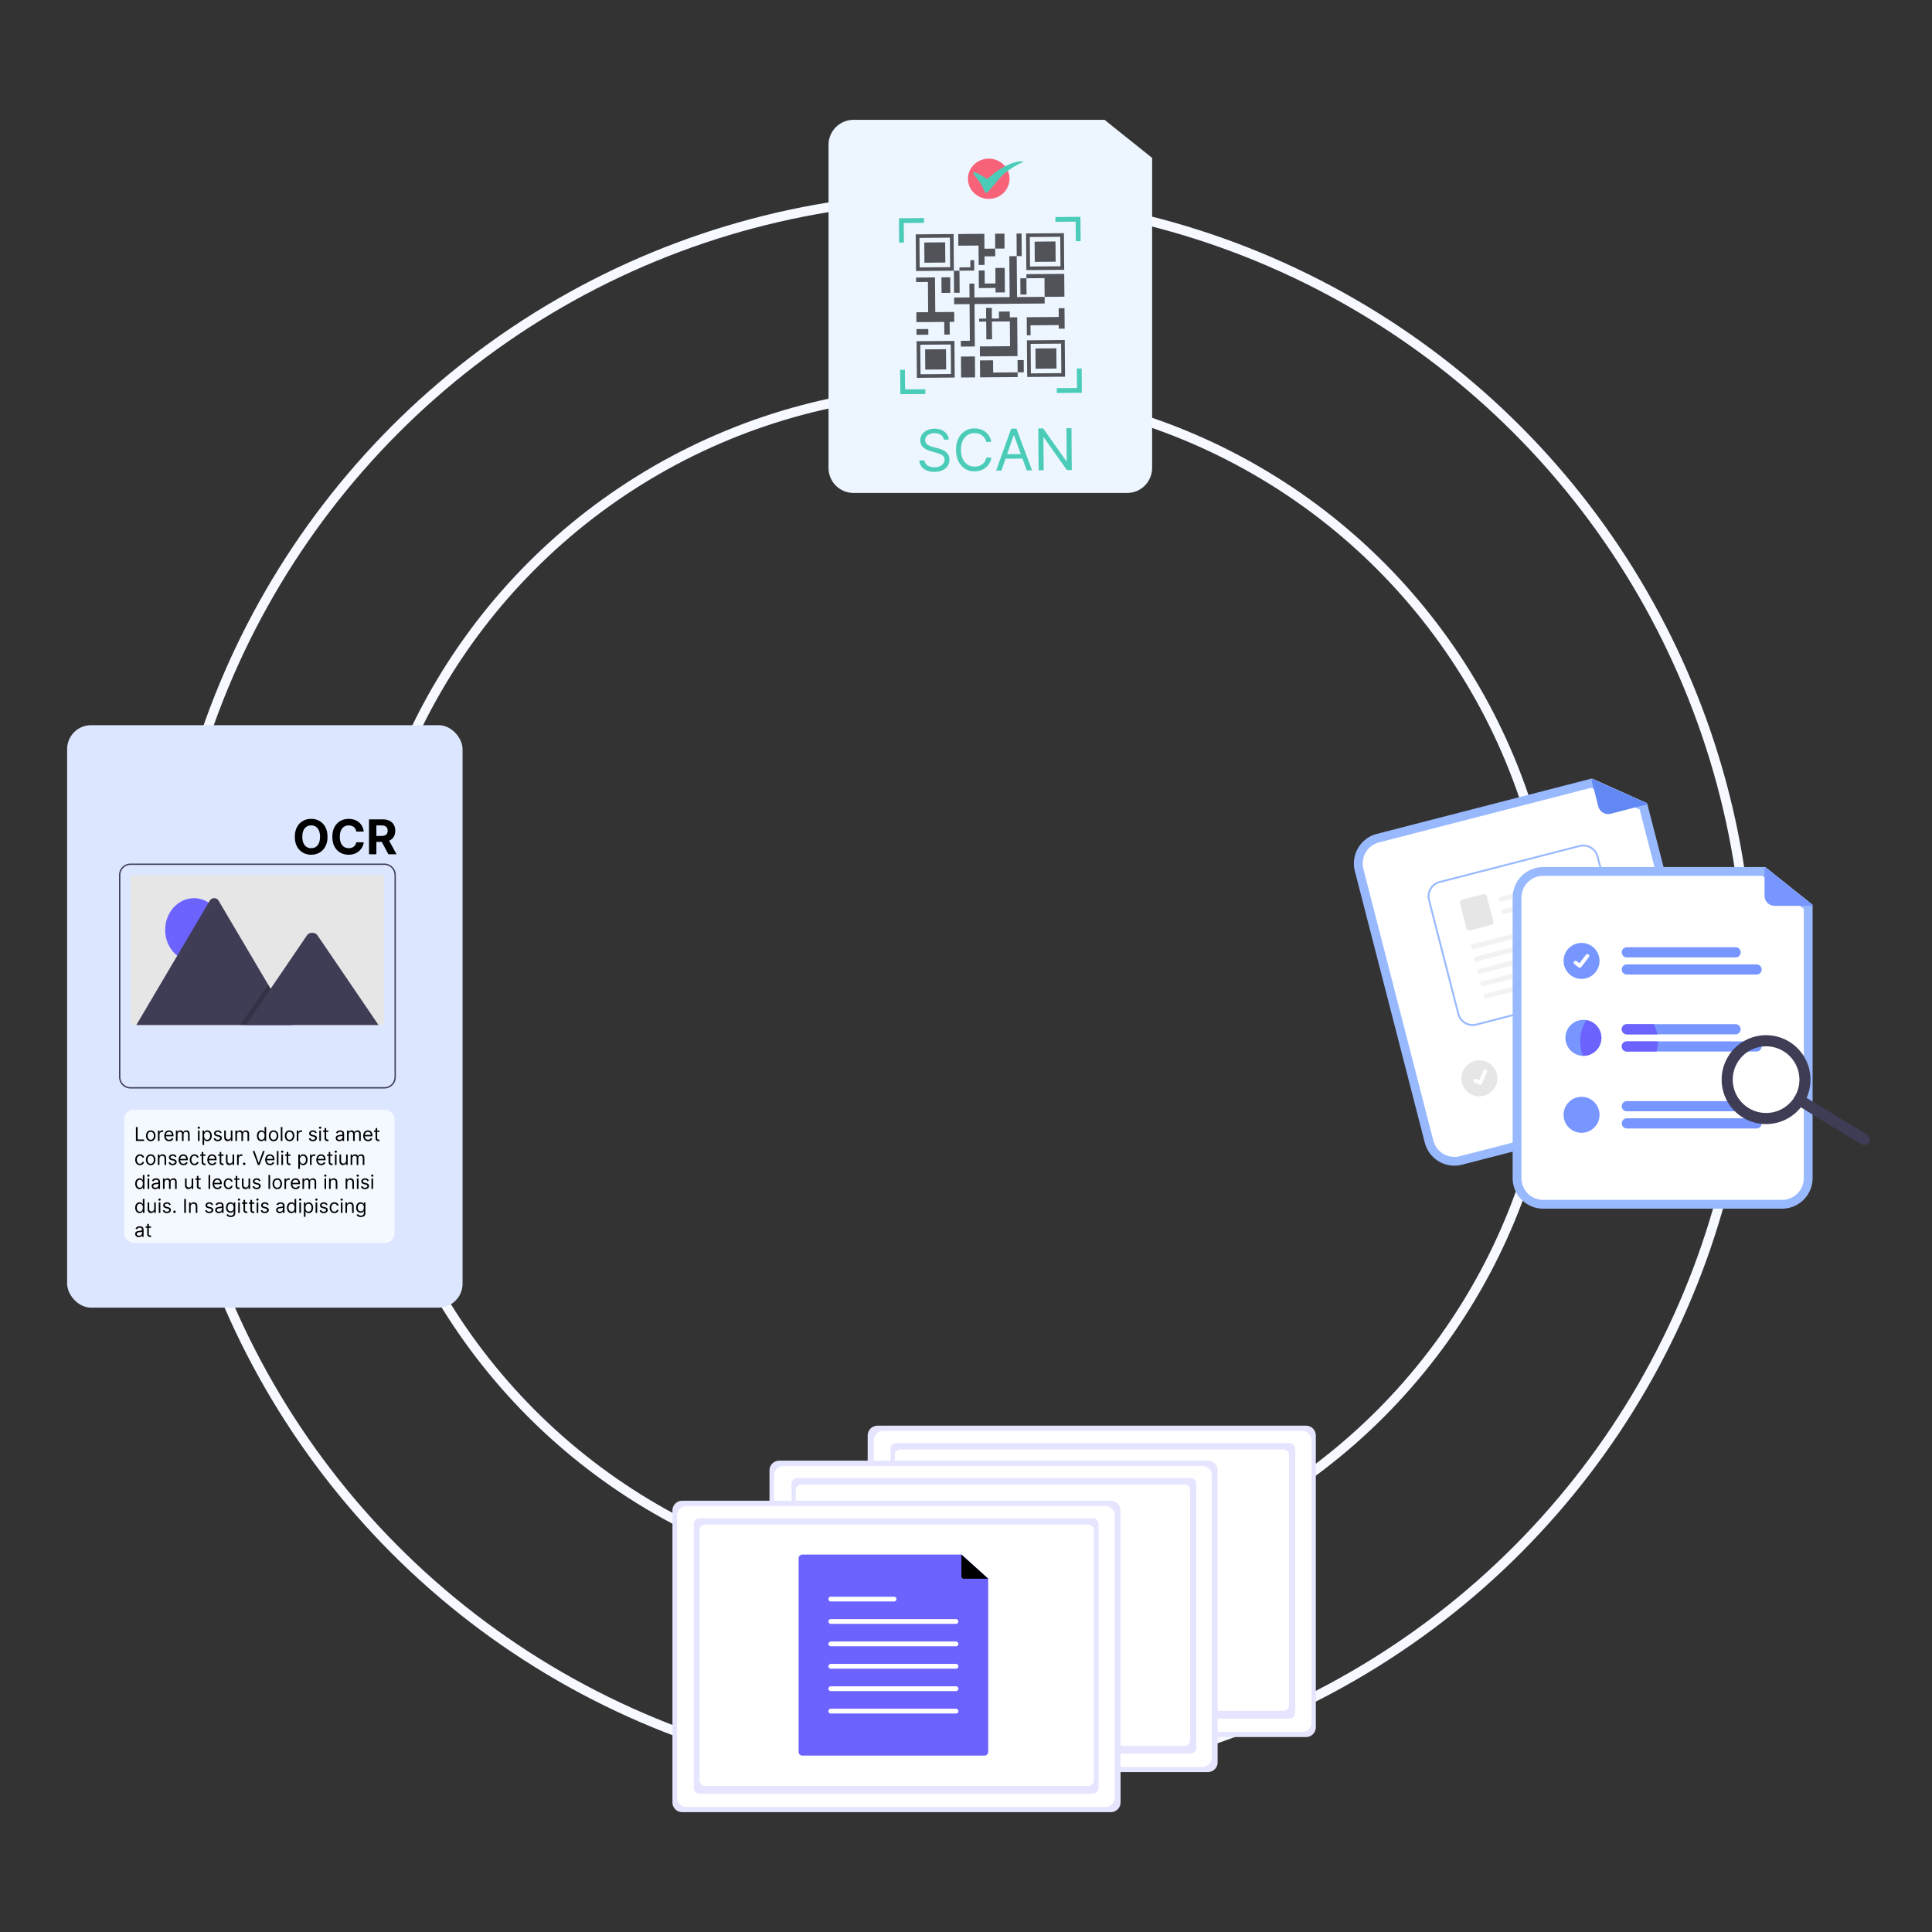 <svg xmlns="http://www.w3.org/2000/svg" xmlns:xlink="http://www.w3.org/1999/xlink" width="403" height="403" fill="none" xmlns:v="https://vecta.io/nano"><rect width="100%" height="100%" fill="#333333" stroke="none"/><g stroke="#f6f9ff" stroke-width="2"><circle cx="199.426" cy="206.456" r="125.118"/><circle cx="199.427" cy="206.456" r="165.368"/></g><path d="M274.471 360.293c.003.54-.21 1.059-.591 1.443s-.9.601-1.442.604h-89.413c-.542-.003-1.06-.22-1.441-.604s-.594-.903-.591-1.443v-60.864c-.003-.54.21-1.059.591-1.443s.899-.601 1.441-.603h89.413c.542.002 1.061.22 1.442.603s.593.903.591 1.443v60.864z" fill="#e5e5ff"/><path d="M273.572 359.297c0 .524-.209 1.028-.581 1.399a1.99 1.99 0 0 1-1.404.579h-87.336c-.527 0-1.032-.208-1.404-.579a1.98 1.98 0 0 1-.582-1.399v-58.843a1.98 1.98 0 0 1 .582-1.4c.372-.371.877-.579 1.404-.579h87.34c.526.001 1.03.21 1.401.581a1.97 1.97 0 0 1 .58 1.398v58.843z" fill="#fff"/><path d="M186.933 301.03h82.065a1.18 1.18 0 0 1 .833.344 1.17 1.17 0 0 1 .345.83v55.114a1.17 1.17 0 0 1-.345.83 1.18 1.18 0 0 1-.833.344h-82.065a1.18 1.18 0 0 1-.451-.089c-.143-.059-.273-.146-.382-.255s-.197-.238-.256-.381a1.17 1.17 0 0 1-.09-.449v-55.114a1.17 1.17 0 0 1 .09-.449c.059-.143.146-.272.256-.381s.239-.196.382-.255a1.18 1.18 0 0 1 .451-.089z" fill="#e5e5ff"/><path d="M187.815 302.352h79.898a1.18 1.18 0 0 1 .834.344 1.17 1.17 0 0 1 .345.83v52.173c0 .312-.124.61-.345.831a1.18 1.18 0 0 1-.834.344h-79.898a1.18 1.18 0 0 1-.833-.344c-.221-.221-.345-.519-.345-.831v-52.173a1.17 1.17 0 0 1 .345-.83 1.18 1.18 0 0 1 .833-.344z" fill="#fff"/><path d="M253.985 367.593a2.03 2.03 0 0 1-.591 1.442c-.381.384-.899.601-1.441.604h-89.414a2.03 2.03 0 0 1-.78-.159 2.05 2.05 0 0 1-.661-.445c-.189-.19-.338-.415-.439-.662a2.03 2.03 0 0 1-.152-.78v-60.865a2.03 2.03 0 0 1 .591-1.442c.381-.384.9-.601 1.441-.604h89.414c.542.003 1.06.22 1.441.604a2.03 2.03 0 0 1 .591 1.442v60.865z" fill="#e5e5ff"/><path d="M252.774 366.595c0 .525-.209 1.028-.582 1.4s-.877.579-1.404.579h-87.335c-.527 0-1.032-.208-1.404-.579s-.582-.875-.582-1.4v-58.843c0-.524.209-1.028.582-1.399s.877-.579 1.404-.579h87.339a1.99 1.99 0 0 1 1.402.581c.371.371.58.873.58 1.397v58.843z" fill="#fff"/><path d="M166.291 308.329h82.065a1.18 1.18 0 0 1 .833.344 1.17 1.17 0 0 1 .345.83v55.114c0 .312-.124.61-.345.831a1.18 1.18 0 0 1-.833.344h-82.065a1.18 1.18 0 0 1-.833-.344c-.221-.221-.345-.519-.345-.831v-55.114a1.17 1.17 0 0 1 .345-.83 1.18 1.18 0 0 1 .833-.344z" fill="#e5e5ff"/><path d="M167.173 309.651h79.898a1.18 1.18 0 0 1 .834.344 1.17 1.17 0 0 1 .345.831v52.172a1.17 1.17 0 0 1-.345.831 1.18 1.18 0 0 1-.834.344h-79.898a1.18 1.18 0 0 1-.833-.344 1.17 1.17 0 0 1-.345-.831v-52.172a1.17 1.17 0 0 1 .345-.831 1.18 1.18 0 0 1 .833-.344z" fill="#fff"/><path d="M233.742 375.954a2.03 2.03 0 0 1-.59 1.442c-.381.384-.9.601-1.442.604h-89.413c-.542-.003-1.06-.22-1.441-.604s-.594-.902-.591-1.442v-60.865a2.03 2.03 0 0 1 .59-1.442 2.05 2.05 0 0 1 1.442-.604h89.413c.268.001.534.055.781.159a2.06 2.06 0 0 1 .661.445 2.04 2.04 0 0 1 .439.662 2.03 2.03 0 0 1 .151.78v60.865z" fill="#e5e5ff"/><path d="M232.532 374.957a1.98 1.98 0 0 1-.582 1.399c-.372.371-.877.579-1.404.579H143.21a1.99 1.99 0 0 1-1.404-.579c-.372-.371-.581-.875-.581-1.399v-58.843a1.98 1.98 0 0 1 .581-1.4 1.99 1.99 0 0 1 1.404-.579h87.34c.526.001 1.03.21 1.401.581s.581.873.581 1.398v58.843z" fill="#fff"/><path d="M145.892 316.69h82.065c.313 0 .612.123.833.344s.346.519.346.83v55.114c0 .311-.125.61-.346.83s-.52.344-.833.344h-82.065a1.18 1.18 0 0 1-.833-.344 1.17 1.17 0 0 1-.345-.83v-55.114a1.17 1.17 0 0 1 .345-.83 1.18 1.18 0 0 1 .833-.344z" fill="#e5e5ff"/><path d="M147.087 318.012h79.898a1.18 1.18 0 0 1 .834.344 1.17 1.17 0 0 1 .345.83v52.173a1.17 1.17 0 0 1-.345.83 1.18 1.18 0 0 1-.834.344h-79.898a1.18 1.18 0 0 1-.833-.344 1.17 1.17 0 0 1-.345-.83v-52.173a1.17 1.17 0 0 1 .345-.83 1.18 1.18 0 0 1 .833-.344z" fill="#fff"/><path d="M206.133 329.314v36.098c0 .211-.084.413-.234.563a.8.8 0 0 1-.565.233h-37.955a.8.8 0 0 1-.564-.233c-.15-.15-.235-.352-.235-.563v-40.345c0-.211.085-.414.235-.563s.352-.233.564-.234h33.161l5.593 5.044z" fill="#6c63ff"/><path d="M173.297 333.056a.5.5 0 0 0-.348.149c-.092.093-.144.218-.144.349s.052.256.144.349a.5.5 0 0 0 .348.149h13.185c.066.002.131-.01.192-.034s.118-.059.165-.105.085-.1.112-.16a.5.5 0 0 0 .006-.382.49.49 0 0 0-.106-.164.51.51 0 0 0-.353-.151h-13.201zm0 4.674a.5.5 0 0 0-.348.848c.092.093.217.146.348.149H199.4a.5.5 0 0 0 .366-.845c-.092-.095-.218-.149-.35-.152h-26.119zm0 4.674a.5.5 0 0 0-.348.848c.092.093.217.146.348.149H199.4c.066.001.131-.011.192-.035s.118-.059.165-.105.085-.1.111-.16a.48.48 0 0 0 .042-.19c.001-.066-.011-.131-.035-.192a.51.51 0 0 0-.106-.164c-.046-.047-.101-.085-.162-.11a.5.5 0 0 0-.191-.041h-26.119zm0 4.674a.5.5 0 0 0-.348.848c.092.093.217.146.348.149H199.4c.065.001.131-.011.192-.035s.118-.059.165-.105.085-.1.112-.16a.5.5 0 0 0 .041-.19c.001-.066-.011-.131-.035-.192a.49.49 0 0 0-.106-.164c-.046-.047-.101-.085-.162-.111a.52.52 0 0 0-.191-.04h-26.119zm0 4.674a.5.5 0 0 0-.492.498.5.5 0 0 0 .492.499H199.4c.065.001.131-.011.192-.034a.48.48 0 0 0 .165-.106c.047-.046.085-.1.112-.16a.5.5 0 0 0 .041-.19c.001-.066-.011-.131-.035-.192a.49.49 0 0 0-.106-.164.5.5 0 0 0-.353-.151h-26.119zm0 4.674a.5.5 0 0 0-.492.499.5.5 0 0 0 .492.498H199.4c.065.001.131-.01.192-.034s.118-.06.165-.106.085-.1.112-.16a.5.5 0 0 0 .041-.19c.001-.066-.011-.131-.035-.192a.49.49 0 0 0-.106-.164.5.5 0 0 0-.353-.151h-26.119z" fill="#fff"/><use xlink:href="#B" fill="#6c63ff"/><use xlink:href="#B" opacity=".2" fill="#000"/><rect x="14" y="151.265" width="82.488" height="121.5" rx="5" fill="#dce7ff"/><path d="M68.315 174.548c0 .793-.15 1.468-.451 2.025s-.705.981-1.222 1.274-1.091.437-1.733.437a3.45 3.45 0 0 1-1.74-.44 3.14 3.14 0 0 1-1.218-1.275c-.298-.556-.447-1.23-.447-2.021s.149-1.467.447-2.024a3.11 3.11 0 0 1 1.218-1.271c.514-.294 1.094-.44 1.74-.44s1.219.146 1.733.44.923.715 1.222 1.271.451 1.231.451 2.024zm-1.559 0c0-.513-.077-.947-.231-1.299s-.366-.621-.643-.803-.601-.273-.973-.273-.696.091-.973.273-.492.45-.646.803-.227.786-.227 1.299.076.947.227 1.3.369.62.646.803.601.273.973.273.696-.091.973-.273.491-.45.643-.803.231-.786.231-1.3zm9.115-1.09h-1.555a1.52 1.52 0 0 0-.174-.536c-.088-.159-.2-.294-.337-.405s-.296-.196-.476-.256-.37-.088-.579-.088c-.376 0-.704.093-.984.28s-.496.455-.65.81-.231.781-.231 1.285c0 .519.077.954.231 1.307s.374.619.653.799a1.75 1.75 0 0 0 .969.27 1.9 1.9 0 0 0 .572-.082c.178-.054.335-.133.472-.238s.251-.235.341-.387.156-.324.192-.518l1.555.007c-.04.334-.141.656-.302.966s-.373.584-.643.827-.587.434-.959.576a3.54 3.54 0 0 1-1.254.209c-.649 0-1.229-.147-1.74-.44a3.13 3.13 0 0 1-1.207-1.275c-.294-.556-.44-1.23-.44-2.021s.149-1.467.448-2.024.703-.98 1.215-1.271 1.087-.44 1.726-.44a3.74 3.74 0 0 1 1.172.177 2.97 2.97 0 0 1 .962.519c.279.225.507.5.682.827s.291.701.341 1.122zm1.103 4.727v-7.273h2.869c.549 0 1.018.098 1.406.295s.688.47.891.827.309.773.309 1.254-.104.898-.312 1.246-.51.611-.906.796-.869.277-1.428.277h-1.921v-1.236h1.673c.294 0 .537-.04.731-.121s.339-.201.433-.362.146-.361.146-.6a1.19 1.19 0 0 0-.146-.611c-.095-.166-.24-.291-.437-.376s-.439-.132-.735-.132h-1.037v6.016h-1.538zm3.928-3.31l1.808 3.31h-1.698l-1.768-3.31h1.658z" fill="#000"/><path d="M80.163 183.292v29.778c0 .098-.02.196-.058.286s-.094.174-.165.244a.76.76 0 0 1-.247.162c-.093.038-.192.057-.292.057H27.995a.57.57 0 0 1-.109-.008.77.77 0 0 1-.467-.251.74.74 0 0 1-.186-.49v-29.778a.74.74 0 0 1 .223-.53c.143-.141.337-.22.539-.22h51.406c.1 0 .199.019.292.057s.177.093.247.162.127.153.165.244.058.188.058.286v.001z" fill="#e6e6e6"/><path d="M40.466 200.587c3.322 0 6.015-2.963 6.015-6.617s-2.693-6.616-6.015-6.616-6.015 2.962-6.015 6.616 2.693 6.617 6.015 6.617z" fill="#6c63ff"/><path d="M60.916 213.819H28.557a.61.61 0 0 1-.121-.009l15.305-25.924a1.05 1.05 0 0 1 .393-.389c.164-.094.35-.143.54-.143s.376.049.54.143a1.05 1.05 0 0 1 .393.389l10.271 17.397.492.832 4.547 7.704z" fill="#3f3d56"/><path opacity=".2" d="M60.916 213.82H50.09l5.315-7.6.383-.547.191-.274.482.821 4.456 7.6z" fill="#000"/><path d="M78.961 213.819H51.292l5.362-7.876.386-.568 6.987-10.265c.458-.673 1.56-.714 2.098-.127a1.37 1.37 0 0 1 .101.127l12.735 18.709zm3.468-32.093a2.41 2.41 0 0 0-.874-1.152 2.39 2.39 0 0 0-1.373-.438H27.215a2.37 2.37 0 0 0-.914.183 2.39 2.39 0 0 0-.775.52c-.222.223-.398.488-.518.78s-.182.604-.181.919v42.112a2.41 2.41 0 0 0 .701 1.697c.448.451 1.055.704 1.688.705h52.966c.633-.001 1.24-.254 1.688-.705a2.41 2.41 0 0 0 .701-1.697v-42.112a2.39 2.39 0 0 0-.141-.812zm-.141 42.924a2.13 2.13 0 0 1-.618 1.498 2.1 2.1 0 0 1-1.489.621H27.215a2.1 2.1 0 0 1-1.489-.621 2.13 2.13 0 0 1-.618-1.498v-42.112a2.13 2.13 0 0 1 .618-1.498 2.1 2.1 0 0 1 1.489-.621h52.966a2.1 2.1 0 0 1 1.489.621 2.13 2.13 0 0 1 .618 1.498v42.112z" fill="#3f3d56"/><rect x="25.912" y="231.471" width="56.382" height="27.794" rx="2" fill="#f4f9ff"/><path d="M28.352 238v-2.909h.352v2.597h1.352V238h-1.704zm3.091.045a.95.95 0 0 1-.518-.14c-.148-.094-.263-.225-.347-.394s-.124-.365-.124-.591.041-.425.124-.595a.96.96 0 0 1 .347-.395c.149-.093.322-.14.518-.14a.95.95 0 0 1 .517.14c.149.094.264.226.347.395s.125.368.125.595-.042.423-.125.591-.198.3-.347.394a.94.94 0 0 1-.517.14zm0-.301c.15 0 .273-.038.369-.115s.168-.177.215-.302a1.16 1.16 0 0 0 .07-.407 1.17 1.17 0 0 0-.07-.407.69.69 0 0 0-.215-.306c-.097-.077-.22-.116-.369-.116s-.273.039-.369.116a.69.69 0 0 0-.214.306 1.17 1.17 0 0 0-.07.407 1.16 1.16 0 0 0 .07.407c.046.125.118.226.214.302s.22.115.369.115zm1.5.256v-2.182h.324v.33h.023c.04-.108.112-.196.216-.263s.222-.101.352-.101l.092.002.084.004v.341a1.03 1.03 0 0 0-.078-.013.73.73 0 0 0-.126-.01c-.106 0-.201.022-.284.067s-.148.104-.196.182-.071.164-.071.262V238h-.335zm2.337.045c-.21 0-.392-.046-.544-.139s-.268-.224-.351-.392-.122-.364-.122-.588a1.36 1.36 0 0 1 .122-.591.96.96 0 0 1 .344-.4.92.92 0 0 1 .517-.145 1.03 1.03 0 0 1 .337.057c.111.037.212.099.303.184a.89.89 0 0 1 .217.335c.054.14.081.311.081.515v.142h-1.682v-.29h1.341a.72.72 0 0 0-.074-.33.56.56 0 0 0-.207-.228.58.58 0 0 0-.315-.084c-.133 0-.249.033-.347.099a.66.66 0 0 0-.223.256.75.75 0 0 0-.078.338v.193c0 .165.028.305.085.419a.61.61 0 0 0 .24.26.7.7 0 0 0 .357.088c.088 0 .168-.012.239-.037s.134-.063.186-.113.092-.115.121-.191l.324.091c-.034.11-.091.207-.172.29s-.18.147-.298.193-.251.068-.399.068zm1.413-.045v-2.182h.324v.341h.028a.55.55 0 0 1 .22-.271c.101-.066.223-.098.365-.098s.264.032.359.098a.64.64 0 0 1 .226.271h.023a.63.63 0 0 1 .251-.268c.112-.068.246-.101.402-.101.195 0 .355.061.479.183s.186.31.186.567V238h-.335v-1.46c0-.161-.044-.276-.132-.345s-.192-.104-.311-.104c-.153 0-.272.046-.357.139s-.126.208-.126.35V238h-.341v-1.494c0-.124-.04-.224-.121-.3a.43.43 0 0 0-.311-.115c-.087 0-.169.023-.244.07s-.135.11-.182.193-.068.175-.068.282V238h-.335zm4.602 0v-2.182h.335V238h-.335zm.171-2.545a.24.24 0 0 1-.169-.067c-.046-.045-.07-.098-.07-.161s.023-.116.07-.16.104-.067.169-.067.121.022.168.067.071.098.071.16-.024.116-.071.161-.102.067-.168.067zm.779 3.363v-3h.324v.347h.04l.102-.145a.59.59 0 0 1 .19-.159c.083-.048.196-.071.338-.071.184 0 .346.046.486.138s.25.222.328.39.118.368.118.597a1.42 1.42 0 0 1-.118.601c-.079.168-.187.299-.327.392s-.3.137-.482.137c-.14 0-.252-.023-.337-.069s-.149-.101-.195-.161l-.105-.15h-.028v1.153h-.335zm.33-1.909c0 .165.024.31.072.436a.66.66 0 0 0 .212.294.55.55 0 0 0 .341.105c.14 0 .257-.037.351-.11a.68.68 0 0 0 .213-.302 1.18 1.18 0 0 0 .072-.423 1.15 1.15 0 0 0-.071-.415.64.64 0 0 0-.212-.294c-.094-.073-.212-.109-.354-.109-.136 0-.251.034-.344.104s-.163.163-.21.287-.071.264-.071.427zm3.653-.602l-.301.085a.55.55 0 0 0-.084-.146.41.41 0 0 0-.148-.12.54.54 0 0 0-.24-.046.57.57 0 0 0-.334.092c-.088.06-.132.138-.132.231 0 .084.03.15.091.198s.155.088.284.121l.324.079c.195.047.34.12.436.217a.51.51 0 0 1 .143.374.55.55 0 0 1-.108.335c-.071.099-.171.176-.298.233s-.276.085-.446.085c-.223 0-.407-.048-.553-.144s-.238-.238-.277-.424l.318-.079c.03.117.088.205.172.264s.197.088.334.088c.156 0 .28-.033.372-.099s.139-.148.139-.242c0-.076-.027-.139-.08-.19s-.134-.091-.244-.117l-.364-.085c-.2-.047-.347-.121-.44-.22s-.139-.226-.139-.377c0-.123.035-.232.104-.326s.165-.169.285-.223.258-.081.412-.081c.216 0 .386.047.509.142a.77.77 0 0 1 .264.375zm1.919.801v-1.29h.335V238h-.335v-.369h-.023c-.051.11-.131.205-.239.282s-.244.115-.409.115c-.136 0-.258-.029-.364-.089a.63.63 0 0 1-.25-.273c-.061-.122-.091-.276-.091-.461v-1.387h.335v1.364a.53.53 0 0 0 .133.38c.09.095.205.143.344.143a.58.58 0 0 0 .254-.064c.087-.043.16-.108.219-.196a.59.59 0 0 0 .09-.337zm.949.892v-2.182h.324v.341h.029c.045-.116.119-.207.22-.271s.223-.098.365-.098.264.032.359.098a.64.64 0 0 1 .226.271h.023a.63.63 0 0 1 .252-.268c.112-.068.246-.101.402-.101.195 0 .355.061.479.183s.186.31.186.567V238h-.335v-1.46c0-.161-.044-.276-.132-.345s-.192-.104-.311-.104c-.153 0-.272.046-.357.139s-.126.208-.126.35V238h-.341v-1.494c0-.124-.04-.224-.121-.3a.43.43 0 0 0-.311-.115c-.087 0-.169.023-.244.07s-.135.11-.182.193-.068.175-.068.282V238h-.335zm5.425.045c-.182 0-.342-.045-.481-.137s-.248-.224-.327-.392a1.42 1.42 0 0 1-.118-.601c0-.229.039-.428.118-.597s.188-.299.328-.39.302-.138.486-.138c.142 0 .254.023.337.071a.57.57 0 0 1 .19.159l.104.145h.028v-1.074h.335V238h-.324v-.335h-.04c-.025.04-.06.09-.105.15s-.11.114-.195.161-.197.069-.337.069zm.046-.301a.55.55 0 0 0 .341-.105c.093-.071.163-.169.212-.294s.072-.271.072-.436-.024-.305-.071-.427-.117-.219-.21-.287-.207-.104-.344-.104c-.142 0-.261.036-.355.109s-.164.17-.212.294a1.17 1.17 0 0 0-.07.415c0 .155.024.296.071.423s.119.227.213.302a.56.56 0 0 0 .352.11zm2.501.301a.95.95 0 0 1-.518-.14c-.148-.094-.263-.225-.347-.394s-.124-.365-.124-.591.041-.425.124-.595a.96.96 0 0 1 .347-.395c.149-.093.322-.14.518-.14a.95.95 0 0 1 .517.14c.149.094.264.226.347.395s.125.368.125.595-.042.423-.125.591-.198.3-.347.394a.94.94 0 0 1-.517.14zm0-.301c.15 0 .273-.038.369-.115s.168-.177.215-.302a1.16 1.16 0 0 0 .07-.407 1.17 1.17 0 0 0-.07-.407.69.69 0 0 0-.215-.306c-.097-.077-.22-.116-.369-.116s-.273.039-.369.116a.69.69 0 0 0-.215.306 1.17 1.17 0 0 0-.07.407 1.16 1.16 0 0 0 .07.407c.046.125.118.226.215.302s.22.115.369.115zm1.836-2.653V238h-.335v-2.909h.335zm1.5 2.954c-.197 0-.37-.046-.518-.14s-.263-.225-.347-.394-.124-.365-.124-.591.041-.425.124-.595.199-.301.347-.395.321-.14.518-.14a.95.95 0 0 1 .517.14c.149.094.264.226.347.395s.125.368.125.595-.042.423-.125.591-.198.3-.347.394-.32.14-.517.14zm0-.301c.15 0 .273-.038.369-.115s.168-.177.215-.302a1.16 1.16 0 0 0 .07-.407 1.17 1.17 0 0 0-.07-.407.69.69 0 0 0-.215-.306c-.097-.077-.22-.116-.369-.116s-.273.039-.369.116a.69.69 0 0 0-.214.306 1.17 1.17 0 0 0-.07.407 1.16 1.16 0 0 0 .07.407c.046.125.118.226.214.302s.22.115.369.115zm1.5.256v-2.182h.324v.33h.023c.04-.108.112-.196.216-.263s.222-.101.352-.101l.092.002.084.004v.341a1.04 1.04 0 0 0-.078-.013.73.73 0 0 0-.127-.01.59.59 0 0 0-.284.067.5.5 0 0 0-.196.182c-.047.076-.071.164-.071.262V238h-.335zm4.159-1.693l-.301.085a.56.56 0 0 0-.084-.146.41.41 0 0 0-.148-.12.54.54 0 0 0-.24-.046.57.57 0 0 0-.334.092c-.088.06-.132.138-.132.231 0 .084.03.15.091.198s.155.088.284.121l.324.079c.195.047.341.12.436.217a.51.51 0 0 1 .143.374.55.55 0 0 1-.108.335c-.071.099-.17.176-.298.233s-.277.085-.446.085c-.222 0-.407-.048-.552-.144s-.238-.238-.277-.424l.318-.079c.03.117.088.205.172.264s.197.088.334.088c.156 0 .28-.033.372-.099s.139-.148.139-.242c0-.076-.026-.139-.08-.19s-.134-.091-.244-.117l-.364-.085c-.2-.047-.347-.121-.44-.22s-.139-.226-.139-.377c0-.123.035-.232.104-.326s.165-.169.286-.223.258-.081.412-.081c.216 0 .385.047.509.142a.77.77 0 0 1 .264.375zm.544 1.693v-2.182h.335V238h-.335zm.17-2.545a.24.24 0 0 1-.169-.067c-.046-.045-.07-.098-.07-.161s.023-.116.07-.16.104-.067.169-.067.121.022.168.067.071.098.071.16-.024.116-.071.161-.102.067-.168.067zm1.728.363v.284h-1.131v-.284h1.131zm-.801-.523h.335v2.08c0 .095.014.166.041.213s.064.078.108.094.091.023.141.023c.037 0 .067-.002.091-.006l.057-.011.068.301a.7.7 0 0 1-.095.025.67.67 0 0 1-.155.014.67.67 0 0 1-.279-.061c-.09-.04-.165-.102-.224-.186s-.088-.188-.088-.315v-2.171zm3.073 2.756c-.138 0-.264-.026-.376-.078s-.202-.129-.269-.229-.099-.221-.099-.363c0-.125.025-.227.074-.304s.115-.14.198-.185a1.03 1.03 0 0 1 .273-.099l.303-.054.322-.039c.083-.009.144-.025.182-.047s.058-.059.058-.113v-.012c0-.14-.038-.249-.115-.326s-.191-.117-.345-.117c-.16 0-.285.035-.376.105s-.155.145-.192.225l-.318-.114a.77.77 0 0 1 .227-.31c.096-.074.2-.126.313-.156a1.31 1.31 0 0 1 .335-.045c.07 0 .15.008.241.025s.18.05.266.101.158.129.215.232.085.241.085.414V238h-.335v-.295h-.017c-.023.047-.061.098-.114.152s-.124.099-.212.137-.196.057-.322.057zm.051-.301c.133 0 .244-.026.335-.078s.161-.119.207-.202.071-.169.071-.26v-.307c-.014.017-.046.033-.094.047a1.53 1.53 0 0 1-.165.036l-.18.025-.141.017c-.087.012-.168.03-.244.056s-.135.062-.182.112-.068.116-.068.202c0 .116.043.204.129.264s.197.088.331.088zm1.561.25v-2.182h.324v.341h.028a.55.55 0 0 1 .22-.271c.101-.066.223-.098.365-.098s.264.032.359.098a.64.64 0 0 1 .226.271h.023a.63.63 0 0 1 .251-.268c.112-.068.246-.101.402-.101.195 0 .355.061.479.183s.186.31.186.567V238h-.335v-1.46c0-.161-.044-.276-.132-.345s-.192-.104-.311-.104c-.153 0-.272.046-.357.139s-.126.208-.126.35V238h-.341v-1.494c0-.124-.04-.224-.121-.3a.43.43 0 0 0-.311-.115c-.087 0-.169.023-.244.07s-.135.11-.182.193-.068.175-.068.282V238h-.335zm4.391.045c-.21 0-.392-.046-.544-.139s-.269-.224-.351-.392-.122-.364-.122-.588a1.36 1.36 0 0 1 .122-.591.96.96 0 0 1 .344-.4.92.92 0 0 1 .517-.145 1.03 1.03 0 0 1 .337.057c.111.037.212.099.303.184a.89.89 0 0 1 .217.335c.054.14.081.311.081.515v.142h-1.682v-.29h1.341a.72.72 0 0 0-.074-.33.56.56 0 0 0-.207-.228.58.58 0 0 0-.315-.084c-.133 0-.249.033-.347.099a.66.66 0 0 0-.223.256.75.75 0 0 0-.078.338v.193c0 .165.028.305.085.419a.61.61 0 0 0 .24.26.7.7 0 0 0 .356.088c.088 0 .168-.012.239-.037s.134-.063.186-.113.092-.115.121-.191l.324.091c-.034.11-.091.207-.172.29s-.18.147-.298.193-.251.068-.399.068zm2.362-2.227v.284h-1.131v-.284h1.131zm-.801-.523h.335v2.08c0 .095.014.166.041.213s.064.078.108.094.091.023.141.023c.037 0 .067-.002.091-.006l.057-.011.068.301a.7.7 0 0 1-.095.025.67.67 0 0 1-.155.014.67.67 0 0 1-.278-.061.54.54 0 0 1-.225-.186c-.059-.083-.088-.188-.088-.315v-2.171zm-49.148 7.75c-.205 0-.381-.048-.528-.144s-.261-.23-.341-.4a1.35 1.35 0 0 1-.119-.581c0-.221.041-.417.122-.586s.197-.304.344-.399a.92.92 0 0 1 .517-.145c.153 0 .292.028.415.085a.79.79 0 0 1 .303.239.74.74 0 0 1 .146.358h-.335a.52.52 0 0 0-.17-.265c-.087-.077-.205-.116-.352-.116a.59.59 0 0 0-.344.102c-.098.067-.174.163-.229.286s-.081.265-.081.43a1.12 1.12 0 0 0 .079.44c.054.125.13.222.227.292a.59.59 0 0 0 .347.103c.087 0 .166-.015.237-.045s.131-.074.18-.131.084-.125.105-.204h.335c-.019.128-.066.244-.141.348a.79.79 0 0 1-.294.244c-.121.06-.262.089-.423.089zm2.234 0a.95.95 0 0 1-.519-.14c-.148-.094-.263-.225-.347-.394s-.124-.365-.124-.591.041-.425.124-.595a.96.96 0 0 1 .347-.395c.149-.093.322-.14.519-.14a.95.95 0 0 1 .517.14c.149.094.264.226.347.395s.125.368.125.595-.042.423-.125.591-.198.3-.347.394a.94.94 0 0 1-.517.14zm0-.301c.15 0 .273-.038.369-.115s.168-.177.215-.302a1.16 1.16 0 0 0 .07-.407 1.17 1.17 0 0 0-.07-.407.69.69 0 0 0-.215-.306c-.097-.077-.22-.116-.369-.116s-.273.039-.369.116a.69.69 0 0 0-.214.306c-.047.126-.07.262-.07.407a1.16 1.16 0 0 0 .07.407c.046.125.118.226.214.302s.22.115.369.115zm1.835-1.056V243h-.335v-2.182h.324v.341h.028a.62.62 0 0 1 .233-.267c.104-.068.239-.102.403-.102a.79.79 0 0 1 .388.091.61.61 0 0 1 .259.272c.062.122.092.275.092.461V243h-.335v-1.364c0-.171-.045-.305-.134-.4s-.211-.145-.366-.145a.58.58 0 0 0-.287.07c-.083.046-.149.114-.197.203a.67.67 0 0 0-.072.324zm3.55-.381l-.301.085a.56.56 0 0 0-.084-.146.41.41 0 0 0-.148-.12.54.54 0 0 0-.24-.046.57.57 0 0 0-.334.092c-.088.06-.132.138-.132.231 0 .084.03.15.091.198s.155.088.284.121l.324.079c.195.047.34.12.436.217a.51.51 0 0 1 .144.374.55.55 0 0 1-.108.335c-.071.099-.17.176-.298.233s-.276.085-.446.085c-.223 0-.407-.048-.553-.144s-.238-.238-.277-.424l.318-.079c.03.117.088.205.172.264s.197.088.334.088c.156 0 .28-.033.372-.099s.139-.148.139-.242c0-.076-.026-.139-.08-.19s-.134-.091-.244-.117l-.364-.085c-.2-.047-.347-.121-.44-.22s-.139-.226-.139-.377c0-.123.035-.232.104-.326s.165-.169.286-.223.258-.081.412-.081c.216 0 .385.047.508.142a.77.77 0 0 1 .264.375zm1.459 1.738c-.21 0-.392-.046-.544-.139s-.268-.224-.351-.392-.122-.364-.122-.588.041-.42.122-.591a.96.96 0 0 1 .344-.4.92.92 0 0 1 .517-.145 1.03 1.03 0 0 1 .337.057c.111.037.212.099.303.184a.89.89 0 0 1 .217.335c.054.14.081.311.081.515v.142h-1.682v-.29h1.341a.72.72 0 0 0-.074-.33.56.56 0 0 0-.207-.228.58.58 0 0 0-.315-.084c-.134 0-.249.033-.347.099a.66.66 0 0 0-.223.256.75.75 0 0 0-.078.338v.193c0 .165.028.305.085.419a.61.61 0 0 0 .24.26.7.7 0 0 0 .357.088c.088 0 .168-.012.239-.037s.134-.063.186-.113.092-.115.121-.191l.324.091c-.034.11-.091.207-.172.29s-.18.147-.298.193-.251.068-.399.068zm2.3 0c-.205 0-.381-.048-.528-.144s-.261-.23-.341-.4a1.35 1.35 0 0 1-.119-.581c0-.221.041-.417.122-.586s.197-.304.344-.399a.92.92 0 0 1 .517-.145c.153 0 .292.028.415.085a.79.79 0 0 1 .303.239.74.74 0 0 1 .146.358h-.335a.52.52 0 0 0-.17-.265c-.087-.077-.205-.116-.352-.116a.59.59 0 0 0-.344.102c-.097.067-.174.163-.229.286s-.081.265-.081.43a1.12 1.12 0 0 0 .079.44c.054.125.13.222.227.292a.59.59 0 0 0 .347.103c.087 0 .166-.015.237-.045s.131-.074.18-.131.084-.125.105-.204h.335c-.019.128-.066.244-.141.348a.79.79 0 0 1-.294.244c-.121.06-.262.089-.423.089zm2.297-2.227v.284h-1.131v-.284h1.131zm-.801-.523h.335v2.08c0 .095.014.166.041.213s.064.078.108.094.091.023.141.023a.56.56 0 0 0 .091-.006l.057-.011.068.301c-.023.008-.054.017-.095.025s-.092.014-.155.014a.67.67 0 0 1-.278-.061c-.09-.04-.165-.102-.224-.186s-.088-.188-.088-.315v-2.171zm2.197 2.75c-.21 0-.392-.046-.544-.139s-.268-.224-.351-.392-.122-.364-.122-.588.041-.42.122-.591a.96.96 0 0 1 .344-.4.92.92 0 0 1 .517-.145 1.03 1.03 0 0 1 .337.057c.111.037.212.099.303.184a.89.89 0 0 1 .217.335c.054.14.081.311.081.515v.142h-1.682v-.29h1.341a.72.72 0 0 0-.074-.33.56.56 0 0 0-.207-.228.58.58 0 0 0-.315-.084c-.134 0-.249.033-.347.099a.66.66 0 0 0-.223.256.75.75 0 0 0-.078.338v.193c0 .165.028.305.085.419a.61.61 0 0 0 .24.26.7.7 0 0 0 .357.088c.088 0 .168-.012.239-.037s.134-.063.186-.113.092-.115.121-.191l.324.091c-.034.11-.091.207-.172.29s-.18.147-.298.193-.251.068-.399.068zm2.362-2.227v.284h-1.131v-.284h1.131zm-.801-.523h.335v2.08c0 .095.014.166.041.213s.064.078.108.094.091.023.141.023a.56.56 0 0 0 .091-.006l.057-.011.068.301c-.023.008-.054.017-.095.025a.67.67 0 0 1-.155.014.67.67 0 0 1-.278-.061c-.09-.04-.165-.102-.224-.186s-.088-.188-.088-.315v-2.171zm2.68 1.813v-1.29h.335V243h-.335v-.369h-.023c-.051.11-.131.205-.239.282s-.244.115-.409.115c-.136 0-.258-.029-.364-.089a.63.63 0 0 1-.25-.273c-.061-.122-.091-.276-.091-.461v-1.387h.335v1.364a.53.53 0 0 0 .134.38c.09.095.204.143.344.143a.58.58 0 0 0 .254-.064c.087-.043.16-.108.219-.196a.59.59 0 0 0 .09-.337zm.949.892v-2.182h.324v.33h.023c.04-.108.112-.196.216-.263s.221-.101.352-.101l.092.002.084.004v.341a1.04 1.04 0 0 0-.078-.013.73.73 0 0 0-.126-.01.59.59 0 0 0-.284.067c-.082.043-.148.104-.196.182s-.071.164-.071.262V243h-.335zm1.483.023c-.07 0-.13-.025-.18-.076s-.075-.11-.075-.18.025-.13.075-.18.11-.076.18-.076.13.025.18.076.075.11.075.18c0 .046-.012.089-.035.128s-.053.07-.092.094a.25.25 0 0 1-.128.034zm2.147-2.932l.864 2.449h.034l.864-2.449h.369L54.147 243h-.364l-1.068-2.909h.369zm3.25 2.954c-.21 0-.392-.046-.544-.139s-.268-.224-.351-.392-.122-.364-.122-.588.041-.42.122-.591a.96.96 0 0 1 .344-.4.92.92 0 0 1 .517-.145 1.03 1.03 0 0 1 .337.057c.111.037.212.099.303.184a.89.89 0 0 1 .217.335c.054.14.081.311.081.515v.142h-1.682v-.29h1.341a.72.72 0 0 0-.074-.33.56.56 0 0 0-.207-.228.58.58 0 0 0-.315-.084c-.134 0-.249.033-.347.099a.66.66 0 0 0-.223.256.75.75 0 0 0-.078.338v.193c0 .165.028.305.085.419a.61.61 0 0 0 .24.26.7.7 0 0 0 .357.088c.088 0 .168-.012.239-.037s.134-.063.186-.113.092-.115.121-.191l.324.091c-.034.11-.091.207-.172.29s-.18.147-.298.193-.251.068-.399.068zm1.749-2.954V243h-.335v-2.909h.335zm.614 2.909v-2.182h.335V243h-.335zm.17-2.545a.24.24 0 0 1-.169-.067c-.046-.045-.07-.098-.07-.161s.023-.116.07-.16.104-.067.169-.067.121.022.168.067.071.098.071.16-.024.116-.071.161-.102.067-.168.067zm1.728.363v.284h-1.131v-.284h1.131zm-.801-.523h.335v2.08c0 .095.014.166.041.213s.064.078.108.094.091.023.141.023c.037 0 .067-.002.091-.006l.057-.011.068.301c-.023.008-.054.017-.095.025a.67.67 0 0 1-.155.014.67.67 0 0 1-.278-.061.54.54 0 0 1-.224-.186c-.059-.083-.088-.188-.088-.315v-2.171zm2.43 3.523v-3h.324v.347h.04l.102-.145a.59.59 0 0 1 .19-.159c.083-.048.196-.071.338-.071.184 0 .346.046.486.138s.249.222.328.39.118.368.118.597a1.42 1.42 0 0 1-.118.601c-.079.168-.187.299-.327.392s-.3.137-.481.137c-.14 0-.252-.023-.337-.069s-.149-.101-.195-.161l-.105-.15h-.028v1.153h-.335zm.329-1.909c0 .165.024.31.073.436s.119.223.212.294a.55.55 0 0 0 .341.105c.14 0 .257-.037.351-.11a.68.68 0 0 0 .213-.302c.048-.127.072-.268.072-.423a1.15 1.15 0 0 0-.071-.415.64.64 0 0 0-.212-.294c-.094-.073-.212-.109-.354-.109-.136 0-.251.034-.344.104s-.163.163-.21.287-.071.264-.071.427zM64.662 243v-2.182h.324v.33h.023c.04-.108.112-.196.216-.263s.222-.101.352-.101l.092.002.084.004v.341a1.04 1.04 0 0 0-.078-.013.73.73 0 0 0-.126-.01c-.106 0-.201.022-.284.067a.5.5 0 0 0-.196.182c-.047.076-.071.164-.071.262V243h-.335zm2.337.045c-.21 0-.392-.046-.544-.139s-.268-.224-.351-.392-.122-.364-.122-.588a1.36 1.36 0 0 1 .122-.591.96.96 0 0 1 .344-.4.92.92 0 0 1 .517-.145 1.03 1.03 0 0 1 .337.057c.111.037.212.099.302.184a.89.89 0 0 1 .217.335c.054.14.081.311.081.515v.142h-1.682v-.29h1.341a.72.72 0 0 0-.074-.33.56.56 0 0 0-.207-.228.58.58 0 0 0-.315-.084c-.133 0-.249.033-.346.099a.66.66 0 0 0-.223.256.75.75 0 0 0-.078.338v.193c0 .165.028.305.085.419a.61.61 0 0 0 .24.26.7.7 0 0 0 .357.088c.088 0 .168-.012.239-.037s.134-.063.186-.113.092-.115.121-.191l.324.091c-.034.11-.091.207-.172.29s-.18.147-.298.193-.251.068-.399.068zm2.362-2.227v.284h-1.131v-.284h1.131zm-.801-.523h.335v2.08c0 .095.014.166.041.213s.064.078.108.094.091.023.141.023c.037 0 .067-.002.091-.006l.057-.011.068.301c-.023.008-.054.017-.095.025s-.092.014-.155.014a.67.67 0 0 1-.278-.061.54.54 0 0 1-.224-.186c-.059-.083-.088-.188-.088-.315v-2.171zM69.865 243v-2.182h.335V243h-.335zm.171-2.545a.24.24 0 0 1-.169-.067c-.046-.045-.07-.098-.07-.161s.023-.116.07-.16.104-.067.169-.067.121.022.168.067.071.098.071.16-.024.116-.071.161-.102.067-.168.067zm2.154 1.653v-1.29h.335V243h-.335v-.369h-.023c-.051.11-.131.205-.239.282s-.244.115-.409.115c-.136 0-.258-.029-.364-.089a.63.63 0 0 1-.25-.273c-.061-.122-.091-.276-.091-.461v-1.387h.335v1.364a.53.53 0 0 0 .133.38c.09.095.204.143.344.143a.58.58 0 0 0 .254-.064c.087-.043.16-.108.219-.196a.59.59 0 0 0 .09-.337zm.949.892v-2.182h.324v.341h.028a.55.55 0 0 1 .22-.271c.101-.066.223-.098.365-.098s.264.032.359.098a.64.64 0 0 1 .226.271h.023a.63.63 0 0 1 .251-.268c.112-.068.246-.101.402-.101.195 0 .355.061.479.183s.186.31.186.567V243h-.335v-1.46c0-.161-.044-.276-.132-.345s-.192-.104-.311-.104c-.153 0-.272.046-.357.139s-.126.208-.126.35V243H74.4v-1.494c0-.124-.04-.224-.121-.3a.43.43 0 0 0-.311-.115c-.087 0-.169.023-.244.07s-.135.11-.182.193-.068.175-.068.282V243h-.335zm-44.008 5.045c-.182 0-.342-.045-.482-.137s-.248-.224-.327-.392a1.42 1.42 0 0 1-.118-.601c0-.229.039-.428.118-.597s.188-.299.328-.39.302-.138.486-.138a.67.67 0 0 1 .337.071.57.57 0 0 1 .19.159l.104.145h.029v-1.074h.335V248h-.324v-.335h-.04c-.025.04-.06.09-.105.15s-.11.114-.195.161-.197.069-.337.069zm.045-.301a.55.55 0 0 0 .341-.105.66.66 0 0 0 .212-.294c.048-.126.072-.271.072-.436s-.024-.305-.071-.427-.117-.219-.21-.287-.207-.104-.344-.104c-.142 0-.26.036-.355.109s-.164.17-.212.294a1.17 1.17 0 0 0-.07.415 1.2 1.2 0 0 0 .071.423c.048.126.119.227.213.302a.56.56 0 0 0 .352.11zm1.615.256v-2.182h.335V248h-.335zm.17-2.545a.24.24 0 0 1-.169-.067c-.046-.045-.07-.098-.07-.161s.023-.116.07-.16.104-.067.169-.067.121.022.168.067.071.098.071.16-.024.116-.071.161-.102.067-.168.067zm1.421 2.596a.89.89 0 0 1-.377-.078.64.64 0 0 1-.268-.229c-.066-.1-.099-.221-.099-.363 0-.125.025-.227.074-.304s.115-.14.197-.185.173-.078.273-.099l.302-.054.323-.039c.083-.009.144-.025.182-.047s.058-.059.058-.113v-.012c0-.14-.038-.249-.115-.326s-.191-.117-.345-.117c-.16 0-.286.035-.376.105a.62.62 0 0 0-.192.225l-.318-.114a.77.77 0 0 1 .227-.31c.096-.074.2-.126.313-.156a1.31 1.31 0 0 1 .335-.045c.07 0 .151.008.242.025s.18.05.266.101.158.129.214.232.085.241.085.414V248h-.335v-.295h-.017c-.023.047-.061.098-.114.152s-.123.099-.212.137-.196.057-.322.057zm.051-.301c.133 0 .244-.026.335-.078s.161-.119.207-.202a.51.51 0 0 0 .071-.26v-.307c-.014.017-.045.033-.094.047s-.102.025-.165.036l-.18.025-.141.017c-.087.012-.169.03-.244.056s-.136.062-.182.112-.068.116-.068.202c0 .116.043.204.129.264s.197.088.331.088zm1.561.25v-2.182h.324v.341h.028c.045-.116.119-.207.22-.271s.223-.098.365-.098.264.032.359.098a.64.64 0 0 1 .226.271h.023a.63.63 0 0 1 .251-.268c.112-.068.246-.101.402-.101.195 0 .355.061.479.183s.186.31.186.567V248h-.335v-1.46c0-.161-.044-.276-.132-.345s-.192-.104-.311-.104c-.153 0-.272.046-.357.139s-.126.208-.126.35V248h-.341v-1.494c0-.124-.04-.224-.121-.3a.43.43 0 0 0-.311-.115c-.087 0-.169.023-.244.07s-.135.11-.182.193-.068.175-.068.282V248h-.335zm5.977-.892v-1.29h.335V248h-.335v-.369h-.023c-.051.11-.131.205-.239.282s-.244.115-.409.115c-.136 0-.258-.029-.364-.089a.63.63 0 0 1-.25-.273c-.061-.122-.091-.276-.091-.461v-1.387h.335v1.364a.53.53 0 0 0 .133.38c.09.095.205.143.344.143a.58.58 0 0 0 .254-.064c.087-.043.16-.108.219-.196a.59.59 0 0 0 .09-.337zm1.898-1.29v.284h-1.131v-.284h1.131zm-.801-.523h.335v2.08c0 .095.014.166.041.213s.064.078.108.094.091.023.141.023a.56.56 0 0 0 .091-.006l.057-.011.068.301c-.023.008-.054.017-.095.025s-.092.014-.155.014a.67.67 0 0 1-.278-.061c-.09-.04-.165-.102-.224-.186s-.088-.188-.088-.315v-2.171zm2.766-.204V248h-.335v-2.909h.335zm1.529 2.954c-.21 0-.392-.046-.544-.139s-.268-.224-.351-.392-.122-.364-.122-.588a1.36 1.36 0 0 1 .122-.591.96.96 0 0 1 .344-.4.92.92 0 0 1 .517-.145 1.03 1.03 0 0 1 .337.057c.111.037.212.099.303.184a.89.89 0 0 1 .217.335c.054.14.081.311.081.515v.142h-1.682v-.29h1.341a.72.72 0 0 0-.074-.33.56.56 0 0 0-.207-.228.58.58 0 0 0-.315-.084c-.133 0-.249.033-.347.099a.66.66 0 0 0-.223.256.75.75 0 0 0-.078.338v.193c0 .165.028.305.085.419a.61.61 0 0 0 .24.26.7.7 0 0 0 .357.088c.088 0 .168-.012.239-.037s.134-.063.186-.113.092-.115.121-.191l.324.091c-.034.11-.091.207-.172.29a.84.84 0 0 1-.298.193c-.118.046-.252.068-.399.068zm2.3 0c-.205 0-.381-.048-.528-.144s-.261-.23-.341-.4a1.35 1.35 0 0 1-.119-.581c0-.221.041-.417.122-.586s.197-.304.344-.399a.92.92 0 0 1 .517-.145c.154 0 .292.028.415.085a.79.79 0 0 1 .303.239.74.74 0 0 1 .146.358h-.335a.52.52 0 0 0-.17-.265c-.087-.077-.205-.116-.352-.116a.59.59 0 0 0-.344.102c-.098.067-.174.163-.229.286s-.081.265-.081.43.026.315.08.44a.68.68 0 0 0 .227.292.59.59 0 0 0 .347.103c.087 0 .166-.015.237-.045s.131-.074.18-.131.084-.125.105-.204h.335c-.019.128-.066.244-.141.348a.79.79 0 0 1-.294.244c-.121.06-.262.089-.423.089zm2.297-2.227v.284h-1.131v-.284h1.131zm-.801-.523h.335v2.08c0 .095.014.166.041.213s.064.078.108.094a.44.44 0 0 0 .141.023c.037 0 .067-.002.091-.006l.057-.011.068.301c-.023.008-.055.017-.095.025a.67.67 0 0 1-.155.014.67.67 0 0 1-.278-.061.54.54 0 0 1-.224-.186c-.059-.083-.088-.188-.088-.315v-2.171zm2.68 1.813v-1.29h.335V248h-.335v-.369h-.023c-.051.11-.131.205-.239.282s-.244.115-.409.115c-.136 0-.258-.029-.364-.089a.63.63 0 0 1-.25-.273c-.061-.122-.091-.276-.091-.461v-1.387h.335v1.364a.53.53 0 0 0 .134.38c.09.095.205.143.344.143a.58.58 0 0 0 .254-.064c.087-.043.16-.108.219-.196a.59.59 0 0 0 .089-.337zm2.495-.801l-.301.085c-.019-.05-.047-.099-.084-.146a.41.41 0 0 0-.148-.12.54.54 0 0 0-.24-.046.57.57 0 0 0-.334.092c-.088.06-.132.138-.132.231 0 .084.03.15.091.198s.155.088.284.121l.324.079c.195.047.34.12.436.217a.51.51 0 0 1 .144.374c0 .125-.036.237-.108.335s-.171.176-.298.233-.277.085-.446.085c-.223 0-.407-.048-.553-.144s-.238-.238-.277-.424l.318-.079c.03.117.088.205.172.264s.196.088.334.088c.156 0 .28-.033.372-.099s.139-.148.139-.242c0-.076-.026-.139-.08-.19s-.134-.091-.244-.117l-.364-.085c-.2-.047-.347-.121-.44-.22s-.139-.226-.139-.377c0-.123.035-.232.104-.326s.165-.169.285-.223.258-.081.412-.081c.216 0 .385.047.508.142s.212.22.264.375zm2.005-1.216V248h-.335v-2.909h.335zm1.5 2.954a.95.95 0 0 1-.518-.14c-.148-.094-.263-.225-.346-.394s-.124-.365-.124-.591.041-.425.124-.595a.96.96 0 0 1 .346-.395c.149-.093.322-.14.518-.14a.95.95 0 0 1 .517.14c.149.094.264.226.347.395s.125.368.125.595-.042.423-.125.591-.198.3-.347.394-.32.14-.517.14zm0-.301c.15 0 .273-.038.369-.115s.168-.177.215-.302a1.16 1.16 0 0 0 .07-.407 1.17 1.17 0 0 0-.07-.407.69.69 0 0 0-.215-.306c-.097-.077-.22-.116-.369-.116s-.273.039-.369.116a.69.69 0 0 0-.215.306 1.17 1.17 0 0 0-.07.407 1.16 1.16 0 0 0 .07.407c.046.125.118.226.215.302s.22.115.369.115zm1.5.256v-2.182h.324v.33h.023c.04-.108.112-.196.216-.263s.222-.101.352-.101l.092.002.084.004v.341a1.04 1.04 0 0 0-.078-.013.73.73 0 0 0-.127-.01.59.59 0 0 0-.284.067.5.5 0 0 0-.196.182c-.047.076-.071.164-.071.262V248h-.335zm2.337.045c-.21 0-.392-.046-.544-.139s-.268-.224-.351-.392-.122-.364-.122-.588a1.36 1.36 0 0 1 .122-.591.96.96 0 0 1 .344-.4.92.92 0 0 1 .517-.145 1.03 1.03 0 0 1 .337.057c.111.037.212.099.303.184a.89.89 0 0 1 .217.335c.054.14.081.311.081.515v.142h-1.682v-.29h1.341a.72.72 0 0 0-.074-.33.56.56 0 0 0-.207-.228.58.58 0 0 0-.315-.084c-.133 0-.249.033-.347.099a.66.66 0 0 0-.223.256.75.75 0 0 0-.078.338v.193c0 .165.028.305.085.419a.61.61 0 0 0 .24.26.7.7 0 0 0 .357.088c.088 0 .168-.012.239-.037s.134-.063.186-.113.092-.115.121-.191l.324.091c-.034.11-.091.207-.172.29a.84.84 0 0 1-.298.193c-.118.046-.252.068-.399.068zm1.413-.045v-2.182h.324v.341h.028a.55.55 0 0 1 .22-.271c.101-.066.223-.098.365-.098s.264.032.359.098a.64.64 0 0 1 .226.271h.023a.63.63 0 0 1 .251-.268c.112-.068.246-.101.402-.101.195 0 .355.061.479.183s.186.31.186.567V248h-.335v-1.46c0-.161-.044-.276-.132-.345s-.192-.104-.311-.104c-.153 0-.272.046-.356.139s-.127.208-.127.35V248h-.341v-1.494c0-.124-.04-.224-.121-.3a.43.43 0 0 0-.311-.115c-.087 0-.169.023-.244.07s-.135.11-.182.193-.068.175-.068.282V248h-.335zm4.602 0v-2.182h.335V248h-.335zm.171-2.545a.24.24 0 0 1-.169-.067c-.047-.045-.07-.098-.07-.161s.023-.116.07-.16.104-.067.169-.067.121.022.168.067.071.098.071.16-.024.116-.071.161-.102.067-.168.067zm1.114 1.233V248h-.335v-2.182h.324v.341h.028a.62.62 0 0 1 .233-.267c.104-.068.239-.102.403-.102a.79.79 0 0 1 .388.091c.111.059.197.15.258.272s.092.275.092.461V248h-.335v-1.364c0-.171-.044-.305-.133-.4s-.211-.145-.367-.145a.58.58 0 0 0-.287.07c-.083.046-.149.114-.198.203a.67.67 0 0 0-.072.324zm3.465 0V248h-.335v-2.182h.324v.341h.028a.62.62 0 0 1 .233-.267c.104-.068.239-.102.403-.102a.79.79 0 0 1 .388.091c.111.059.197.15.259.272s.092.275.092.461V248h-.335v-1.364c0-.171-.044-.305-.133-.4s-.211-.145-.367-.145a.58.58 0 0 0-.287.07c-.083.046-.149.114-.197.203a.67.67 0 0 0-.072.324zM74.444 248v-2.182h.335V248h-.335zm.171-2.545a.24.24 0 0 1-.169-.067c-.046-.045-.07-.098-.07-.161s.023-.116.07-.16.104-.067.169-.067.121.022.168.067.071.098.071.16-.024.116-.071.161-.102.067-.168.067zm2.324.852l-.301.085a.56.56 0 0 0-.084-.146.41.41 0 0 0-.148-.12.54.54 0 0 0-.24-.046.57.57 0 0 0-.334.092c-.088.06-.132.138-.132.231 0 .084.03.15.091.198s.155.088.284.121l.324.079c.195.047.341.12.436.217a.51.51 0 0 1 .143.374.55.55 0 0 1-.108.335c-.071.099-.17.176-.298.233s-.277.085-.446.085c-.222 0-.407-.048-.552-.144s-.238-.238-.277-.424l.318-.079c.03.117.088.205.172.264s.197.088.334.088c.156 0 .28-.033.372-.099s.139-.148.139-.242c0-.076-.026-.139-.08-.19s-.134-.091-.244-.117l-.364-.085c-.2-.047-.347-.121-.44-.22s-.139-.226-.139-.377c0-.123.035-.232.104-.326s.165-.169.286-.223.258-.081.412-.081c.216 0 .385.047.509.142a.77.77 0 0 1 .264.375zm.544 1.693v-2.182h.335V248h-.335zm.17-2.545a.24.24 0 0 1-.169-.067c-.046-.045-.07-.098-.07-.161s.023-.116.07-.16.104-.067.169-.067.121.022.168.067.071.098.071.16-.024.116-.071.161-.102.067-.168.067zm-48.522 7.59c-.182 0-.342-.045-.482-.137s-.248-.224-.327-.392a1.42 1.42 0 0 1-.118-.601c0-.229.039-.428.118-.597s.188-.299.328-.39.302-.138.486-.138a.67.67 0 0 1 .337.071.57.57 0 0 1 .19.159l.104.145h.029v-1.074h.335V253h-.324v-.335h-.04c-.025.04-.06.09-.105.15s-.11.114-.195.161-.197.069-.337.069zm.045-.301a.55.55 0 0 0 .341-.105.66.66 0 0 0 .212-.294c.048-.126.072-.271.072-.436s-.024-.305-.071-.427-.117-.219-.21-.287-.207-.104-.344-.104c-.142 0-.26.036-.355.109s-.164.17-.212.294a1.17 1.17 0 0 0-.07.415 1.2 1.2 0 0 0 .071.423c.048.126.119.227.213.302a.56.56 0 0 0 .352.11zm2.99-.636v-1.29h.335V253h-.335v-.369h-.023c-.051.11-.131.205-.239.282s-.244.115-.409.115c-.136 0-.258-.029-.364-.089a.63.63 0 0 1-.25-.273c-.061-.122-.091-.276-.091-.461v-1.387h.335v1.364a.53.53 0 0 0 .133.38c.09.095.205.143.344.143a.58.58 0 0 0 .254-.064c.087-.043.16-.108.219-.196a.59.59 0 0 0 .09-.337zm.949.892v-2.182h.335V253h-.335zm.17-2.545a.24.24 0 0 1-.169-.067c-.046-.045-.07-.098-.07-.161s.023-.116.07-.16.104-.067.169-.067.121.022.168.067.071.098.071.16-.024.116-.071.161-.102.067-.168.067zm2.324.852l-.301.085a.55.55 0 0 0-.084-.146c-.036-.049-.085-.088-.148-.12a.54.54 0 0 0-.24-.046.57.57 0 0 0-.334.092c-.088.06-.132.138-.132.231 0 .084.03.15.091.198s.155.088.284.121l.324.079c.195.047.34.12.436.217a.51.51 0 0 1 .144.374.55.55 0 0 1-.108.335c-.071.099-.17.176-.298.233s-.276.085-.446.085c-.223 0-.407-.048-.553-.144s-.238-.238-.277-.424l.318-.079c.03.117.088.205.172.264s.197.088.334.088c.156 0 .28-.033.372-.099s.139-.148.139-.242c0-.076-.026-.139-.08-.19s-.134-.091-.244-.117l-.364-.085c-.2-.047-.347-.121-.44-.22s-.139-.226-.139-.377c0-.123.035-.232.104-.326s.165-.169.286-.223.258-.081.412-.081c.216 0 .385.047.508.142a.77.77 0 0 1 .264.375zm.789 1.716c-.07 0-.13-.025-.18-.076s-.075-.11-.075-.18.025-.13.075-.18.11-.076.18-.076.13.025.18.076.075.11.075.18c0 .046-.012.089-.035.128s-.053.07-.092.094a.25.25 0 0 1-.128.034zm2.38-2.932V253h-.352v-2.909h.352zm.996 1.597V253h-.335v-2.182h.324v.341h.028a.62.62 0 0 1 .233-.267c.104-.068.239-.102.403-.102a.79.79 0 0 1 .388.091.61.61 0 0 1 .258.272c.062.122.092.275.092.461V253h-.335v-1.364c0-.171-.044-.305-.133-.4s-.211-.145-.367-.145a.58.58 0 0 0-.287.07c-.083.046-.149.114-.197.203a.67.67 0 0 0-.072.324zm4.675-.381l-.301.085c-.019-.05-.047-.099-.084-.146a.41.41 0 0 0-.148-.12.54.54 0 0 0-.24-.046.57.57 0 0 0-.334.092c-.088.06-.132.138-.132.231 0 .084.03.15.091.198s.155.088.284.121l.324.079c.195.047.34.12.436.217a.51.51 0 0 1 .143.374.55.55 0 0 1-.108.335c-.071.099-.17.176-.298.233s-.277.085-.446.085c-.222 0-.407-.048-.553-.144s-.238-.238-.277-.424l.318-.079c.03.117.088.205.172.264s.197.088.334.088c.156 0 .28-.033.372-.099s.139-.148.139-.242c0-.076-.026-.139-.079-.19s-.135-.091-.244-.117l-.364-.085c-.2-.047-.347-.121-.44-.22s-.139-.226-.139-.377c0-.123.035-.232.104-.326s.165-.169.286-.223.258-.081.412-.081c.216 0 .385.047.508.142a.77.77 0 0 1 .264.375zm1.187 1.744a.89.89 0 0 1-.377-.078c-.113-.053-.202-.129-.268-.229s-.099-.221-.099-.363c0-.125.025-.227.074-.304s.115-.14.198-.185.173-.078.273-.099l.302-.054.323-.039c.083-.009.144-.025.182-.047s.058-.059.058-.113v-.012c0-.14-.038-.249-.115-.326s-.191-.117-.345-.117c-.16 0-.285.035-.376.105a.62.62 0 0 0-.192.225l-.318-.114a.77.77 0 0 1 .227-.31c.096-.074.2-.126.313-.156a1.31 1.31 0 0 1 .335-.045c.07 0 .151.008.241.025s.18.05.266.101.158.129.215.232.085.241.085.414V253h-.335v-.295h-.017c-.023.047-.061.098-.114.152s-.124.099-.212.137-.195.057-.322.057zm.051-.301c.133 0 .244-.026.335-.078s.161-.119.207-.202a.51.51 0 0 0 .071-.26v-.307c-.014.017-.045.033-.094.047s-.102.025-.165.036l-.18.025-.141.017c-.087.012-.169.03-.244.056s-.135.062-.182.112-.068.116-.068.202c0 .116.043.204.129.264s.198.088.331.088zm2.441 1.114c-.162 0-.301-.021-.418-.063s-.214-.095-.291-.162-.138-.137-.183-.213l.267-.187.115.136c.046.052.11.097.19.135s.188.058.32.058c.176 0 .322-.042.436-.128s.172-.218.172-.4v-.443h-.028c-.025.039-.06.089-.105.147s-.109.11-.193.155-.196.067-.338.067c-.176 0-.334-.042-.474-.125s-.25-.205-.331-.364a1.27 1.27 0 0 1-.121-.579 1.35 1.35 0 0 1 .118-.584.9.9 0 0 1 .328-.386c.14-.092.302-.138.486-.138.142 0 .255.023.338.071s.149.099.193.159l.105.145h.034v-.347h.324v2.244c0 .188-.043.34-.128.458a.73.73 0 0 1-.341.26c-.142.056-.3.084-.474.084zm-.011-1.199a.6.6 0 0 0 .341-.093c.093-.061.163-.15.212-.265s.072-.254.072-.415-.024-.296-.071-.416-.117-.215-.21-.283-.207-.102-.344-.102a.57.57 0 0 0-.355.108c-.094.072-.164.168-.212.29s-.07.255-.07.403a1.06 1.06 0 0 0 .071.402c.048.116.119.206.213.273s.212.098.352.098zm1.568.335v-2.182h.335V253h-.335zm.171-2.545a.24.24 0 0 1-.169-.067c-.046-.045-.07-.098-.07-.161s.023-.116.07-.16.104-.067.169-.067.121.022.168.067.071.098.071.16-.024.116-.071.161-.102.067-.168.067zm1.728.363v.284h-1.131v-.284h1.131zm-.801-.523h.335v2.08c0 .095.014.166.041.213s.064.078.108.094a.44.44 0 0 0 .141.023c.037 0 .067-.002.091-.006l.057-.011.068.301c-.023.008-.055.017-.095.025a.67.67 0 0 1-.155.014.67.67 0 0 1-.278-.061.54.54 0 0 1-.224-.186c-.059-.083-.088-.188-.088-.315v-2.171zm2.254.523v.284h-1.131v-.284h1.131zm-.801-.523h.335v2.08c0 .095.014.166.041.213s.064.078.108.094.091.023.141.023c.037 0 .067-.002.091-.006l.057-.011.068.301a.69.69 0 0 1-.095.025.67.67 0 0 1-.155.014.67.67 0 0 1-.278-.061.54.54 0 0 1-.224-.186c-.059-.083-.088-.188-.088-.315v-2.171zM53.541 253v-2.182h.335V253h-.335zm.17-2.545a.24.24 0 0 1-.169-.067c-.046-.045-.07-.098-.07-.161s.023-.116.07-.16.104-.067.169-.067.121.022.168.067.071.098.071.16-.024.116-.071.161-.102.067-.168.067zm2.324.852l-.301.085a.55.55 0 0 0-.084-.146.41.41 0 0 0-.148-.12.54.54 0 0 0-.24-.046.57.57 0 0 0-.334.092c-.088.06-.132.138-.132.231 0 .084.03.15.091.198s.155.088.284.121l.324.079c.195.047.34.12.436.217a.51.51 0 0 1 .143.374.55.55 0 0 1-.108.335c-.071.099-.171.176-.298.233s-.277.085-.446.085c-.223 0-.407-.048-.553-.144s-.238-.238-.277-.424l.318-.079c.03.117.088.205.172.264s.197.088.334.088c.156 0 .28-.033.372-.099s.139-.148.139-.242c0-.076-.026-.139-.079-.19s-.135-.091-.244-.117l-.364-.085c-.2-.047-.346-.121-.44-.22s-.139-.226-.139-.377c0-.123.035-.232.104-.326s.165-.169.285-.223.258-.081.412-.081c.216 0 .386.047.509.142a.77.77 0 0 1 .264.375zm2.311 1.744c-.138 0-.264-.026-.376-.078s-.202-.129-.269-.229-.099-.221-.099-.363c0-.125.025-.227.074-.304s.115-.14.197-.185a1.03 1.03 0 0 1 .273-.099l.303-.054.322-.039c.083-.009.144-.025.182-.047s.058-.059.058-.113v-.012c0-.14-.038-.249-.115-.326s-.191-.117-.345-.117c-.16 0-.285.035-.376.105s-.155.145-.192.225l-.318-.114a.77.77 0 0 1 .227-.31c.096-.074.2-.126.313-.156a1.31 1.31 0 0 1 .335-.045c.07 0 .151.008.241.025s.18.05.266.101.158.129.214.232.085.241.085.414V253h-.335v-.295h-.017c-.023.047-.061.098-.114.152s-.124.099-.212.137-.195.057-.322.057zm.051-.301c.133 0 .244-.026.335-.078a.53.53 0 0 0 .207-.202c.047-.082.071-.169.071-.26v-.307c-.014.017-.045.033-.094.047a1.53 1.53 0 0 1-.165.036l-.18.025-.141.017c-.087.012-.168.03-.244.056s-.135.062-.182.112-.068.116-.068.202c0 .116.043.204.129.264s.197.088.331.088zm2.385.295c-.182 0-.342-.045-.482-.137s-.248-.224-.327-.392a1.42 1.42 0 0 1-.118-.601c0-.229.039-.428.118-.597s.188-.299.328-.39.302-.138.486-.138a.67.67 0 0 1 .337.071.57.57 0 0 1 .19.159l.104.145h.028v-1.074h.335V253h-.324v-.335h-.04c-.025.04-.06.09-.105.15s-.11.114-.195.161-.197.069-.337.069zm.045-.301a.55.55 0 0 0 .341-.105c.093-.071.163-.169.212-.294s.072-.271.072-.436-.024-.305-.071-.427-.117-.219-.21-.287-.207-.104-.344-.104c-.142 0-.26.036-.355.109s-.164.17-.212.294a1.17 1.17 0 0 0-.07.415c0 .155.024.296.071.423s.119.227.213.302a.56.56 0 0 0 .352.11zm1.615.256v-2.182h.335V253h-.335zm.17-2.545a.24.24 0 0 1-.169-.067c-.046-.045-.07-.098-.07-.161s.023-.116.07-.16.104-.067.169-.067.121.022.168.067.071.098.071.16-.024.116-.071.161-.102.067-.168.067zm.779 3.363v-3h.324v.347h.04l.102-.145a.59.59 0 0 1 .19-.159c.083-.048.196-.071.338-.071.184 0 .346.046.486.138s.249.222.328.39.118.368.118.597a1.42 1.42 0 0 1-.118.601c-.079.168-.187.299-.327.392s-.3.137-.482.137c-.14 0-.252-.023-.337-.069s-.149-.101-.195-.161l-.105-.15h-.028v1.153h-.335zm.329-1.909c0 .165.024.31.072.436a.66.66 0 0 0 .212.294.55.55 0 0 0 .341.105c.14 0 .257-.037.351-.11a.68.68 0 0 0 .213-.302 1.18 1.18 0 0 0 .073-.423 1.15 1.15 0 0 0-.071-.415.64.64 0 0 0-.212-.294c-.094-.073-.212-.109-.354-.109-.136 0-.251.034-.344.104s-.163.163-.21.287-.071.264-.071.427zM65.83 253v-2.182h.335V253h-.335zm.17-2.545a.24.24 0 0 1-.169-.067c-.046-.045-.07-.098-.07-.161s.023-.116.07-.16.104-.067.169-.067.121.022.168.067.071.098.071.16-.024.116-.071.161-.102.067-.168.067zm2.324.852l-.301.085c-.019-.05-.047-.099-.084-.146a.41.41 0 0 0-.148-.12.54.54 0 0 0-.24-.046.57.57 0 0 0-.334.092c-.088.06-.132.138-.132.231 0 .084.03.15.091.198s.155.088.284.121l.324.079c.195.047.34.12.436.217a.51.51 0 0 1 .144.374.55.55 0 0 1-.108.335c-.071.099-.17.176-.298.233s-.277.085-.446.085c-.222 0-.407-.048-.552-.144s-.238-.238-.277-.424l.318-.079c.03.117.088.205.172.264s.197.088.334.088c.156 0 .28-.033.372-.099s.139-.148.139-.242c0-.076-.026-.139-.08-.19s-.134-.091-.244-.117l-.364-.085c-.2-.047-.347-.121-.44-.22s-.139-.226-.139-.377c0-.123.035-.232.104-.326s.165-.169.285-.223.258-.081.412-.081c.216 0 .385.047.508.142a.77.77 0 0 1 .264.375zm1.431 1.738c-.205 0-.381-.048-.528-.144s-.261-.23-.341-.4a1.35 1.35 0 0 1-.119-.581c0-.221.041-.417.122-.586s.197-.304.344-.399a.92.92 0 0 1 .517-.145c.153 0 .292.028.415.085a.79.79 0 0 1 .302.239.74.74 0 0 1 .146.358h-.335a.52.52 0 0 0-.17-.265c-.087-.077-.205-.116-.352-.116a.59.59 0 0 0-.344.102c-.097.067-.174.163-.229.286s-.081.265-.081.43a1.12 1.12 0 0 0 .079.44c.054.125.13.222.227.292a.59.59 0 0 0 .347.103c.087 0 .166-.015.237-.045s.131-.074.18-.131.084-.125.105-.204h.335c-.019.128-.066.244-.141.348a.79.79 0 0 1-.294.244c-.121.06-.262.089-.423.089zm1.348-.045v-2.182h.335V253h-.335zm.17-2.545a.24.24 0 0 1-.169-.067c-.046-.045-.07-.098-.07-.161s.023-.116.07-.16.104-.067.169-.067.121.022.168.067.071.098.071.16-.024.116-.071.161-.102.067-.168.067zm1.114 1.233V253h-.335v-2.182h.324v.341h.028a.62.62 0 0 1 .233-.267c.104-.068.239-.102.403-.102a.79.79 0 0 1 .388.091.61.61 0 0 1 .259.272c.061.122.092.275.092.461V253h-.335v-1.364c0-.171-.045-.305-.134-.4s-.211-.145-.366-.145a.58.58 0 0 0-.287.07c-.083.046-.149.114-.197.203a.67.67 0 0 0-.073.324zm2.885 2.176c-.162 0-.301-.021-.418-.063s-.213-.095-.291-.162-.138-.137-.183-.213l.267-.187.115.136c.046.052.11.097.19.135s.188.058.32.058c.176 0 .322-.042.436-.128s.172-.218.172-.4v-.443h-.028a1.83 1.83 0 0 1-.105.147c-.044.058-.109.11-.193.155s-.196.067-.338.067c-.176 0-.334-.042-.474-.125s-.249-.205-.331-.364a1.27 1.27 0 0 1-.121-.579 1.35 1.35 0 0 1 .118-.584c.079-.167.188-.296.328-.386s.302-.138.486-.138c.142 0 .255.023.338.071s.149.099.193.159l.105.145h.034v-.347h.324v2.244c0 .188-.043.34-.128.458a.73.73 0 0 1-.341.26c-.142.056-.3.084-.475.084zm-.011-1.199a.6.6 0 0 0 .341-.093c.093-.061.163-.15.212-.265s.073-.254.073-.415a1.13 1.13 0 0 0-.071-.416c-.047-.12-.118-.215-.21-.283s-.207-.102-.344-.102a.57.57 0 0 0-.355.108c-.094.072-.164.168-.212.29s-.07.255-.07.403a1.06 1.06 0 0 0 .071.402.62.62 0 0 0 .213.273c.095.065.212.098.352.098zm-46.313 5.386a.89.89 0 0 1-.377-.078c-.113-.053-.202-.129-.268-.229s-.099-.221-.099-.363c0-.125.025-.227.074-.304s.115-.14.197-.185.173-.078.273-.099l.303-.054.322-.039c.083-.009.144-.025.182-.047s.058-.059.058-.113v-.012c0-.14-.038-.249-.115-.326s-.191-.117-.345-.117c-.16 0-.286.035-.376.105a.62.62 0 0 0-.192.225l-.318-.114a.77.77 0 0 1 .227-.31c.096-.074.2-.126.313-.156a1.31 1.31 0 0 1 .335-.045c.07 0 .151.008.242.025s.18.05.266.101.158.129.215.232.085.241.085.414V258h-.335v-.295h-.017c-.023.047-.061.098-.114.152s-.124.099-.212.137-.195.057-.322.057zm.051-.301c.133 0 .244-.026.335-.078s.161-.119.207-.202a.51.51 0 0 0 .071-.26v-.307c-.014.017-.045.033-.094.047s-.102.025-.165.036l-.18.025-.141.017c-.087.012-.169.03-.244.056s-.135.062-.182.112-.068.116-.068.202c0 .116.043.204.129.264s.197.088.331.088zm2.51-1.932v.284h-1.131v-.284h1.131zm-.801-.523h.335v2.08c0 .095.014.166.041.213s.064.078.108.094.091.023.141.023c.037 0 .067-.002.091-.006l.057-.011.068.301a.7.7 0 0 1-.095.025.67.67 0 0 1-.155.014.67.67 0 0 1-.278-.061.54.54 0 0 1-.224-.186c-.059-.083-.088-.188-.088-.315v-2.171z" fill="#000"/><path d="M178.025 25c-1.379.002-2.701.553-3.676 1.532a5.24 5.24 0 0 0-1.525 3.693v67.373a5.24 5.24 0 0 0 1.525 3.693c.975.98 2.297 1.531 3.676 1.533h57.098c1.379-.002 2.701-.553 3.676-1.533s1.523-2.307 1.525-3.693V32.939L230.41 25h-52.385z" fill="#edf6ff"/><path d="M192.738 45.988l-4.724.038.036 4.576m36.863-.294l-.037-4.576-4.724.038m.284 35.701l4.724-.038-.036-4.576m-36.863.293l.037 4.576 4.724-.038" stroke="#4bccb8" stroke-miterlimit="10"/><g fill="#515359"><path d="M198.907 48.821l-7.894.063.061 7.645 7.894-.063-.061-7.646zm-.714 6.907l-6.356.05-.049-6.155 6.356-.05.049 6.155zm-1.041-5.179l-4.357.035.034 4.22 4.357-.035-.034-4.22zm-5.901 28.271l7.894-.063-.06-7.646-7.895.063.061 7.646zm.715-6.906l6.355-.051.049 6.155-6.355.05-.049-6.155zm5.363.925l-4.356.035.033 4.22 4.357-.035-.034-4.22zm16.699-24.138l.061 7.645 7.894-.063-.061-7.646-7.894.063zm7.18 6.844l-6.355.05-.049-6.155 6.355-.05.049 6.155zm-1.041-5.179l-4.357.035.034 4.22 4.357-.035-.034-4.22zm-5.901 28.271l7.894-.063-.06-7.646-7.895.063.061 7.646zm.715-6.907l6.355-.05.049 6.155-6.355.051-.049-6.155zm5.363.926l-4.356.035.033 4.22 4.357-.035-.034-4.22zm-8.265-19.228l-1.543.012.068 8.54-7.34.058-.023-2.878-1.028.008.022 2.877-3.222.026.011 1.388 3.222-.026.061 7.651-1.886.015.01 1.196 1.886-.015 1.028-.008-.07-8.847 14.637-.116-.011-1.388-5.754.046-.068-8.54zm-7.932 1.841l1.23-.01-.015-1.778 2.24-.018-.012-1.604-2.24.018-.025-3.107-1.23.01-4.21.033.019 2.438 4.211-.033.032 4.051zm-.786 19.082l-2.914.023.035 4.373 2.914-.023-.035-4.373zm3.783.805l-2.734.022.021 2.553.008.984 2.733-.022 5.108-.041-.008-.984-5.108.041-.02-2.553z"/><path d="M213.535 75.105l-1.284.01.021 2.553 1.284-.01-.021-2.553zm.56-17.919l.007.856 3.768-.03.031 3.91 4.127-.033-.038-4.767-4.127.033-3.768.03z"/><path d="M214.103 58.042l-1.273.01.027 3.389 1.272-.01-.026-3.389zm-13.964-1.584l-1.171.009.037 4.61 1.171-.009-.037-4.61zm9.378-7.721l-1.952.015.025 3.107 1.951-.015-.024-3.107zm.097 12.256l-.041-5.115-1.951.016.025 3.233-2.24.018-.021-2.728-1.23.01.022 2.728.007.936 3.47-.028.007.946 1.952-.016zm3.475-12.284l-1.047.008.037 4.711 1.048-.008-.038-4.711zm-18.057 9.154l-1.481.012-2.466.02.007.941 2.466-.02.05 6.298-2.465.02.016 2.065 5.802-.046.021 2.64 1.125-.009-.021-2.64.967-.008-.016-2.065-3.947.031-.058-7.239zm3.177-.026l-1.835.015.026 3.246 1.835-.015-.026-3.246z"/><path d="M203.219 56.433l-.005-.682-.012-1.492-.799.006.012 1.492-2.282.018.006.682 2.281-.018.799-.006zm17.622 9.685l-5.904.047-.77.006.013 1.689.017 2.081.77-.006-.017-2.081 5.905-.047.006.752 1.22-.01-.006-.752-.014-1.689-.014-1.825-1.22.01.014 1.825zm-15.151-1.891l.018 2.23-1.472.012.005.626 1.472-.012.029 3.707 1.195-.01-.03-3.707 1.473-.012 2.264-.018.041 5.172-6.298.05.017 2.077 7.841-.062-.017-2.077-.048-6.017-1.542.012-.01-1.22-2.265.018.012 1.439-1.473.012-.018-2.23-1.194.009zm-12.054 4.404l-2.466.02.01 1.188 2.466-.02-.01-1.188z"/></g><path d="M196.873 91.707a1.34 1.34 0 0 0-.63-1.001c-.366-.236-.813-.352-1.341-.347-.387.003-.724.068-1.013.196s-.509.301-.669.521a1.24 1.24 0 0 0-.233.748c.002.233.059.433.171.6s.261.3.438.41.362.195.556.264l.534.162.888.232c.228.058.482.138.761.241s.551.244.809.424a2.19 2.19 0 0 1 .644.685c.17.28.257.624.26 1.034.004.471-.117.899-.361 1.281s-.596.688-1.066.916-1.036.345-1.706.35c-.625.005-1.167-.092-1.626-.29s-.817-.477-1.081-.835a2.41 2.41 0 0 1-.449-1.254l1.091-.009c.031.329.144.601.339.816s.446.369.745.471a3.01 3.01 0 0 0 .973.146c.403-.003.765-.072 1.085-.205a1.86 1.86 0 0 0 .758-.56c.186-.24.278-.519.275-.837-.002-.29-.085-.525-.248-.705a1.79 1.79 0 0 0-.643-.438c-.265-.112-.552-.209-.859-.291l-1.076-.298c-.684-.191-1.226-.466-1.626-.827s-.603-.835-.608-1.423c-.004-.489.125-.916.386-1.282s.62-.655 1.067-.861.954-.314 1.51-.319c.563-.004 1.064.092 1.503.291a2.59 2.59 0 0 1 1.046.81c.261.344.401.737.418 1.177l-1.022.008zm9.906.467l-1.057.008a2.2 2.2 0 0 0-.334-.799 2.18 2.18 0 0 0-.567-.575c-.22-.157-.464-.275-.732-.352s-.546-.115-.836-.113c-.528.004-1.006.142-1.433.412s-.76.667-1.009 1.189-.366 1.161-.36 1.916.136 1.392.391 1.91.599.909 1.027 1.172.911.393 1.44.389c.289-.002.567-.044.834-.126s.508-.201.726-.359.406-.357.558-.588.261-.502.321-.804l1.057-.008a3.53 3.53 0 0 1-.425 1.201 3.26 3.26 0 0 1-.777.905 3.43 3.43 0 0 1-1.048.567c-.385.131-.798.198-1.239.202-.744.006-1.407-.171-1.99-.53s-1.042-.872-1.38-1.54-.51-1.462-.517-2.382.152-1.717.479-2.39.779-1.194 1.356-1.562 1.237-.555 1.981-.561c.441-.003.854.057 1.242.182a3.39 3.39 0 0 1 1.057.554 3.22 3.22 0 0 1 .791.889c.213.348.361.746.444 1.194zm2.113 5.983l-1.108.009 3.136-8.752 1.09-.009 3.274 8.701-1.108.009-2.666-7.326-.068.001-2.55 7.367zm.382-3.412l4.466-.035.008.938-4.466.035-.008-.937zm14.22-5.431l.07 8.727-1.023.008-4.81-6.814-.085.001.054 6.852-1.056.008-.07-8.727 1.023-.008 4.827 6.831.085-.001-.054-6.869 1.039-.008z" fill="#4bccb8"/><path d="M206.279 41.491c2.396-.019 4.323-1.915 4.304-4.235s-1.975-4.186-4.371-4.167-4.322 1.915-4.304 4.236 1.976 4.186 4.371 4.166z" fill="#f86278"/><path d="M213.416 33.671c-1.312-.092-2.646.445-3.788 1.015-1.259.629-2.38 1.487-3.415 2.418-.095.085-.203.176-.332.175-.09-.001-1.69-1.105-2.588-1.37-.209-.062-.345.215-.234.365l1.326 1.771c.429.628.737 1.296 1.044 1.984.094.209.399.281.554.085l2.835-3.278c1.084-1.065 2.296-1.897 3.653-2.603.206-.108.973-.373 1.022-.553-.025-.006-.051-.009-.077-.011z" fill="#4bccb8"/><path d="M353.214 230.525l-48.25 12.424c-1.636.42-3.373.173-4.827-.686a6.38 6.38 0 0 1-2.933-3.896l-14.592-56.665c-.42-1.636-.173-3.373.686-4.827a6.38 6.38 0 0 1 3.896-2.933l44.888-11.56 11.489 5.144 14.225 55.238a6.38 6.38 0 0 1-.687 4.828c-.859 1.455-2.26 2.509-3.895 2.933z" fill="#99b9ff"/><path d="M287.651 175.718c-1.164.301-2.162 1.053-2.774 2.089s-.787 2.272-.489 3.438l14.592 56.665a4.55 4.55 0 0 0 2.089 2.774c1.036.612 2.272.787 3.438.489l48.249-12.425c1.165-.302 2.163-1.053 2.774-2.089a4.54 4.54 0 0 0 .489-3.438l-14.004-54.382-10.097-4.52-44.267 11.399z" fill="#fff"/><path d="M343.449 167.818l-7.467 1.923c-.545.14-1.124.058-1.609-.228a2.12 2.12 0 0 1-.976-1.298l-1.42-5.516a.13.13 0 0 1 .002-.073c.007-.024.022-.045.041-.061s.042-.027.067-.03.049 0 .072.01l11.311 5.023c.025.011.046.03.06.054s.02.051.018.078-.013.054-.031.075-.041.036-.068.043z" fill="#6288f4"/><path d="M339.52 216.208l-21.967 5.657c-.135.035-.275.043-.413.023a1.05 1.05 0 0 1-.391-.137c-.12-.07-.225-.164-.309-.276s-.144-.238-.179-.373-.043-.275-.023-.413a1.05 1.05 0 0 1 .137-.391 1.06 1.06 0 0 1 .276-.309c.111-.083.238-.144.373-.179l21.967-5.657a1.05 1.05 0 0 1 .414-.023c.138.02.27.066.39.137s.225.165.309.276a1.04 1.04 0 0 1 .179.373 1.07 1.07 0 0 1 .024.414 1.08 1.08 0 0 1-.137.39c-.071.12-.165.225-.276.309a1.05 1.05 0 0 1-.374.179zm5.133 2.378l-26.207 6.748a1.06 1.06 0 0 1-1.178-1.567c.143-.243.376-.418.649-.488l26.206-6.749c.273-.07.562-.029.804.115a1.06 1.06 0 0 1-.274 1.941z" fill="#7796ff"/><path d="M308.587 228.679a3.75 3.75 0 1 0 0-7.502 3.75 3.75 0 0 0-3.751 3.751c0 2.071 1.68 3.751 3.751 3.751z" fill="#e6e6e6"/><path d="M337.185 206.392l-29.175 7.51a3.29 3.29 0 0 1-3.998-2.361l-6.113-23.752c-.217-.843-.089-1.737.353-2.487a3.29 3.29 0 0 1 2.007-1.51l29.175-7.51c.843-.216 1.738-.089 2.487.354s1.293 1.164 1.511 2.007l6.114 23.751a3.29 3.29 0 0 1-2.361 3.998z" fill="#fff"/><path d="M337.185 206.392l-29.175 7.51a3.29 3.29 0 0 1-3.998-2.361l-6.113-23.752c-.217-.843-.089-1.737.353-2.487a3.29 3.29 0 0 1 2.007-1.51l29.175-7.51c.843-.216 1.738-.089 2.487.354s1.293 1.164 1.511 2.007l6.114 23.751a3.29 3.29 0 0 1-2.361 3.998zm-36.829-22.226c-.744.192-1.381.671-1.771 1.333s-.503 1.45-.312 2.194l6.113 23.751a2.9 2.9 0 0 0 3.528 2.083l29.175-7.51c.743-.192 1.38-.671 1.77-1.332s.503-1.451.313-2.195l-6.114-23.751c-.193-.744-.672-1.38-1.333-1.771a2.9 2.9 0 0 0-2.195-.312l-29.174 7.51z" fill="#99b9ff"/><path d="M327.954 184.268l-14.724 3.791a.53.53 0 0 1-.385-.04c-.119-.062-.21-.166-.254-.292-.021-.066-.028-.135-.021-.204s.027-.135.061-.196a.51.51 0 0 1 .133-.155c.055-.042.118-.073.185-.09l14.988-3.858c.605.306.446.934.017 1.044zm.664 2.584l-14.724 3.79c-.128.036-.266.022-.385-.04a.53.53 0 0 1-.254-.292c-.02-.065-.027-.135-.021-.203a.5.5 0 0 1 .062-.196.51.51 0 0 1 .133-.155c.055-.043.117-.073.184-.09l14.988-3.859c.606.307.447.935.017 1.045z" fill="#f2f2f2"/><path d="M311.09 192.932l-4.494 1.156a.57.57 0 0 1-.695-.41l-1.366-5.303c-.037-.147-.015-.303.062-.433a.57.57 0 0 1 .349-.263l4.494-1.157c.147-.037.302-.015.433.062a.57.57 0 0 1 .263.349l1.365 5.303a.57.57 0 0 1-.411.696z" fill="#e6e6e6"/><path d="M329.937 192.151l-22.472 5.784c-.129.036-.266.022-.385-.04s-.209-.165-.254-.291c-.02-.066-.028-.136-.021-.204a.51.51 0 0 1 .062-.196c.034-.061.078-.113.133-.155a.51.51 0 0 1 .184-.09l22.736-5.853c.605.307.446.934.017 1.045zm.665 2.584l-22.472 5.784c-.128.036-.266.022-.385-.04a.53.53 0 0 1-.254-.292c-.02-.065-.028-.135-.021-.203a.5.5 0 0 1 .062-.196c.033-.06.078-.113.133-.155a.51.51 0 0 1 .184-.09l22.736-5.853c.606.307.446.934.017 1.045zm.665 2.581l-22.472 5.784c-.128.036-.266.022-.385-.04a.53.53 0 0 1-.254-.292c-.02-.065-.028-.135-.021-.203a.5.5 0 0 1 .062-.196.51.51 0 0 1 .317-.246l22.736-5.852c.606.307.446.934.017 1.045zm.664 2.584l-22.471 5.784c-.129.036-.266.022-.385-.04a.53.53 0 0 1-.254-.292c-.021-.066-.028-.135-.021-.204a.51.51 0 0 1 .061-.195c.033-.06.079-.113.134-.156a.52.52 0 0 1 .184-.09l22.736-5.852c.605.307.446.934.016 1.045zm.666 2.582l-22.472 5.784c-.129.036-.266.022-.385-.04a.53.53 0 0 1-.254-.292c-.021-.066-.028-.135-.021-.204a.51.51 0 0 1 .061-.195c.033-.06.079-.113.134-.156a.51.51 0 0 1 .184-.09l22.736-5.852c.605.307.446.934.017 1.045z" fill="#f2f2f2"/><path d="M308.865 226.242c-.082.021-.169.015-.247-.017l-.004-.002-1.022-.433c-.048-.02-.091-.05-.127-.086s-.064-.08-.084-.128a.39.39 0 0 1-.028-.151c0-.051.011-.102.031-.149a.38.38 0 0 1 .086-.127c.037-.036.081-.064.128-.083a.39.39 0 0 1 .151-.029c.051.001.102.012.149.032l.662.281.868-2.041c.02-.047.05-.09.086-.126s.08-.064.128-.084.099-.029.15-.028.102.011.15.031l-.005.014.005-.014c.096.041.171.118.21.214a.39.39 0 0 1-.003.3l-1.021 2.4a.38.38 0 0 1-.105.143c-.046.039-.1.068-.158.082v.001z" fill="#fff"/><path d="M371.721 252.118h-49.824a6.38 6.38 0 0 1-6.372-6.373v-58.513c.002-1.69.674-3.31 1.868-4.505s2.815-1.866 4.504-1.868h46.353l9.844 7.846v57.04a6.38 6.38 0 0 1-6.373 6.373z" fill="#99b9ff"/><path d="M321.897 182.694a4.54 4.54 0 0 0-3.208 1.33c-.85.851-1.329 2.005-1.33 3.208v58.513c.001 1.203.48 2.357 1.33 3.208s2.005 1.329 3.208 1.33h49.823c1.203-.001 2.357-.48 3.208-1.33s1.329-2.005 1.33-3.208v-56.156l-8.65-6.895h-45.711z" fill="#fff"/><path d="M362.03 199.708h-22.684a1.06 1.06 0 1 1 0-2.123h22.684a1.06 1.06 0 1 1 0 2.123zm4.377 3.581h-27.061a1.06 1.06 0 0 1-.75-.311c-.198-.199-.31-.469-.31-.75s.112-.551.31-.75a1.06 1.06 0 0 1 .75-.311h27.061a1.07 1.07 0 0 1 .407.08c.129.054.246.132.345.23a1.07 1.07 0 0 1 .23.345 1.05 1.05 0 0 1 .081.406 1.05 1.05 0 0 1-.081.407c-.053.128-.132.245-.23.344s-.216.177-.345.23a1.05 1.05 0 0 1-.407.08zm-4.378 10.347h-22.683a1.06 1.06 0 1 0 0 2.122h22.683a1.06 1.06 0 1 0 0-2.122zm4.378 3.582h-27.061a1.06 1.06 0 1 0 0 2.122h27.061a1.06 1.06 0 1 0 0-2.122zm-4.377 14.592h-22.684a1.06 1.06 0 1 1 0-2.123h22.684a1.06 1.06 0 1 1 0 2.123zm4.377 3.581h-27.061a1.06 1.06 0 0 1-.75-.311c-.198-.199-.31-.469-.31-.75s.112-.551.31-.75a1.06 1.06 0 0 1 .75-.311h27.061a1.05 1.05 0 0 1 .407.08c.129.053.246.131.345.23a1.05 1.05 0 0 1 .311.751 1.05 1.05 0 0 1-.081.406 1.07 1.07 0 0 1-.23.345c-.099.098-.216.176-.345.23a1.07 1.07 0 0 1-.407.08zM329.9 204.188a3.751 3.751 0 1 0 0-7.502 3.751 3.751 0 1 0 0 7.502z" fill="#7796ff"/><path d="M329.528 201.869c-.084 0-.167-.027-.234-.078l-.004-.003-.882-.675c-.041-.031-.075-.07-.101-.114s-.043-.094-.049-.145-.004-.103.009-.153a.41.41 0 0 1 .068-.137c.031-.041.07-.075.115-.101s.094-.043.145-.049.103-.004.153.01.096.036.137.068l.571.438 1.349-1.761a.38.38 0 0 1 .115-.1.39.39 0 0 1 .145-.05.41.41 0 0 1 .289.078l-.008.012.008-.012c.083.063.137.157.15.259a.39.39 0 0 1-.077.29l-1.587 2.069c-.037.048-.084.087-.138.113a.39.39 0 0 1-.174.04v.001z" fill="#fff"/><path d="M334.036 216.488a3.74 3.74 0 0 1-.285 1.435c-.188.455-.464.869-.813 1.218a3.75 3.75 0 0 1-1.216.813c-.455.189-.943.286-1.436.286a1.05 1.05 0 0 1-.097-.004 3.75 3.75 0 0 1-2.057-.679c-.604-.423-1.07-1.015-1.339-1.702s-.329-1.438-.174-2.159.521-1.381 1.049-1.896a3.75 3.75 0 0 1 4.076-.769c.68.287 1.26.768 1.667 1.383a3.75 3.75 0 0 1 .625 2.074zm-4.136 19.803a3.751 3.751 0 1 0 0-7.502 3.751 3.751 0 1 0 0 7.502zm48.001-47.333h-7.71c-.563 0-1.103-.224-1.501-.622s-.622-.938-.622-1.501v-5.695c0-.025.007-.049.02-.07a.13.13 0 0 1 .055-.049c.022-.01.048-.016.072-.013s.049.013.068.028l9.701 7.685c.021.017.037.04.045.067s.007.055-.002.081-.026.048-.049.064-.049.025-.077.025z" fill="#7796ff"/><path d="M334.036 216.488a3.76 3.76 0 0 1-.285 1.435 3.75 3.75 0 0 1-.813 1.218c-.348.348-.762.625-1.217.813a3.74 3.74 0 0 1-1.435.286.78.78 0 0 1-.097-.004c-.484-1.209-.671-2.516-.545-3.812s.564-2.543 1.273-3.634a3.75 3.75 0 0 1 3.119 3.698zm4.248-1.79c.001-.281.113-.551.312-.75s.469-.311.751-.312h5.652a8.03 8.03 0 0 1 .697 2.122h-6.349a1.06 1.06 0 0 1-.751-.31c-.199-.199-.311-.468-.312-.75zm7.543 2.52a8.04 8.04 0 0 1-.282 2.122h-6.199a1.06 1.06 0 1 1 0-2.122h6.481z" fill="#6c63ff"/><g fill="#3f3d56"><path d="M389.824 238.278a1.16 1.16 0 0 1-.717.522c-.298.073-.613.023-.876-.137l-13.519-8.246a1.14 1.14 0 0 1-.522-.716c-.036-.148-.043-.301-.019-.452s.076-.294.155-.424.184-.243.307-.333.262-.154.41-.19.301-.042.452-.019.294.077.424.156l13.519 8.246c.262.16.45.418.523.716s.023.614-.137.877z"/><path d="M376.305 230.031a9.27 9.27 0 0 1-9.345 4.331c-1.811-.283-3.498-1.097-4.847-2.338s-2.299-2.856-2.731-4.637-.325-3.652.306-5.373a9.27 9.27 0 0 1 8.32-6.072 9.28 9.28 0 0 1 5.21 1.348c2.097 1.283 3.599 3.344 4.178 5.732s.186 4.909-1.091 7.009zm-13.849-8.447a6.95 6.95 0 0 0-1.011 3.907 6.96 6.96 0 0 0 1.33 3.811 6.95 6.95 0 0 0 3.223 2.429c1.291.474 2.694.553 4.03.23a6.96 6.96 0 0 0 5.232-5.684 6.96 6.96 0 0 0-3.249-7.008c-1.574-.958-3.465-1.252-5.256-.819a6.96 6.96 0 0 0-4.299 3.134z"/></g><defs ><path id="B" d="M206.133 329.314h-5.061a.53.53 0 0 1-.376-.156c-.1-.099-.156-.234-.156-.375v-4.513l5.593 5.044z"/></defs></svg>